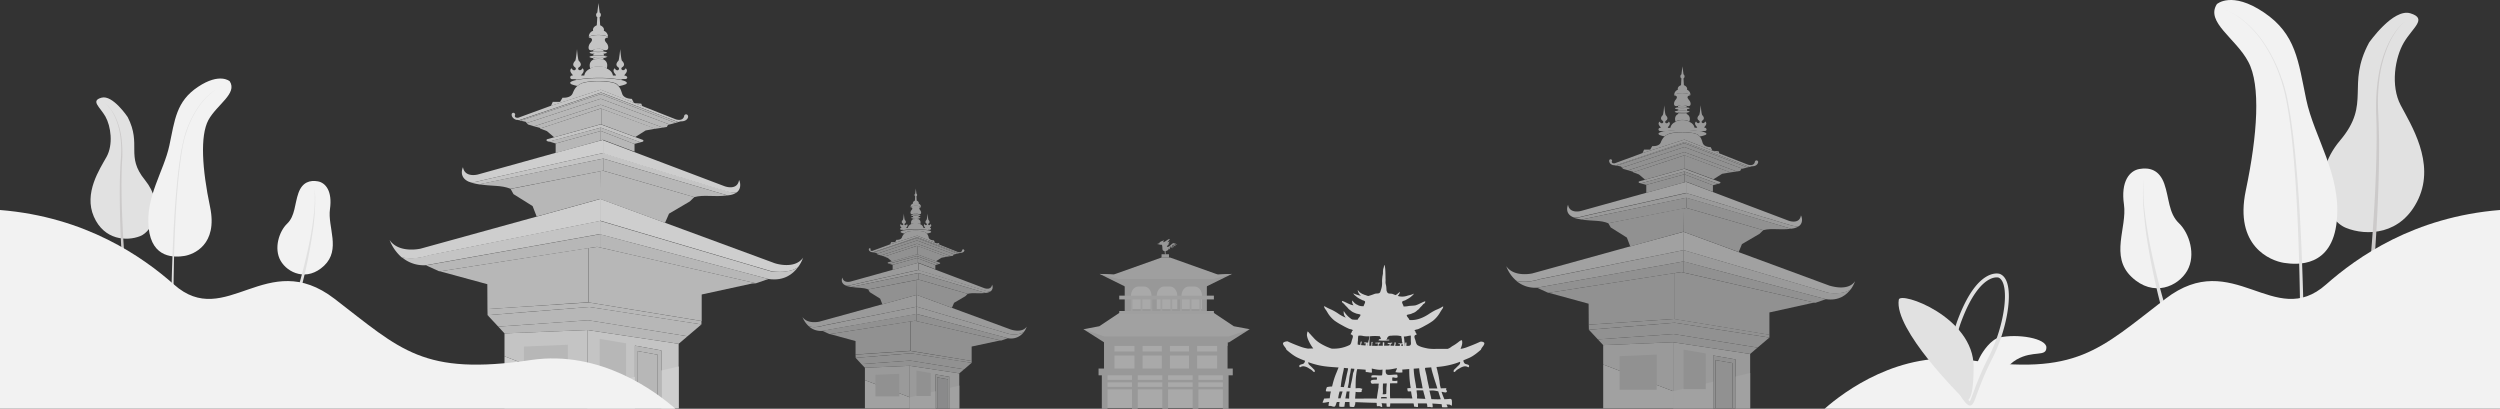 <svg xmlns="http://www.w3.org/2000/svg" viewBox="0 0 1920.699 314.043">
  <rect x="0" y="0" width="1920.699" height="314.043" fill="#333333" stroke="none"/>
  <defs>
    <style>
      .cls-1 {
        opacity: 0.76;
      }

      .cls-12, .cls-2 {
        fill: #f2f2f2;
      }

      .cls-3 {
        fill: #fff;
      }

      .cls-4 {
        fill: #e1e1e1;
      }

      .cls-13, .cls-5 {
        fill: none;
      }

      .cls-6 {
        opacity: 0.54;
      }

      .cls-7 {
        fill: #ddd;
      }

      .cls-8 {
        fill: #d4d5d6;
      }

      .cls-9 {
        opacity: 0.58;
      }

      .cls-10 {
        fill: #eee;
      }

      .cls-11 {
        fill: #cccaca;
      }

      .cls-12 {
        opacity: 0.83;
      }

      .cls-13 {
        stroke: #e1e1e1;
        stroke-miterlimit: 10;
        stroke-width: 3px;
      }
    </style>
  </defs>
  <g id="Divider_illustration_on_colored_background" data-name="Divider illustration on colored background" transform="translate(-86.9 -2138.758)">
    <g id="Group_93" data-name="Group 93" class="cls-1">
      <path id="Path_506" data-name="Path 506" class="cls-2" d="M608.3,2402.9v49.6H595V2408l-20.3-3.7v48.2H538.1v-60.2Z"/>
      <path id="Path_507" data-name="Path 507" class="cls-3" d="M538.1,2436.9v15.6H474.5v-40Z"/>
      <path id="Path_508" data-name="Path 508" class="cls-3" d="M574.7,2428.2v24.3H538.1v-15.6l9.5-2.3,20.3-4.8Z"/>
      <path id="Path_509" data-name="Path 509" class="cls-3" d="M608.3,2420.3v32.2H595v-29.1Z"/>
      <path id="Path_510" data-name="Path 510" class="cls-2" d="M554,2167.2c-.6-.9-3.7-1.6-7.3-1.6-3.7,0-6.7.7-7.4,1.6a4.791,4.791,0,0,1,3.3-4.8c-.8-2.9,2.8-4.2,2.8-4.2l.4-6.3s-.8-.1-.9-1.5a2.154,2.154,0,0,1,.9-2l.9-7.3.9,7.3a1.959,1.959,0,0,1,.9,2c-.1,1.4-.9,1.5-.9,1.5l.4,6.3s3.6,1.3,2.8,4.2A4.883,4.883,0,0,1,554,2167.2Z"/>
      <path id="Path_511" data-name="Path 511" class="cls-2" d="M550.5,2177.1h0a7.249,7.249,0,0,0-3.9-.8c-2,0-3.6.4-3.9.9v0c-4.9,1.4-3.9-3.5-2.3-5.4,1.1-1.2,1.4-2.1,1.3-2.7-.2-1.4-2.4-1.5-2.4-1.5v-.3c.6-.9,3.7-1.6,7.4-1.6s6.7.7,7.3,1.6v.3s-2.3.1-2.4,1.5c-.1.6.2,1.5,1.3,2.7C554.5,2173.5,555.5,2178.5,550.5,2177.1Z"/>
      <path id="Path_512" data-name="Path 512" class="cls-2" d="M567.1,2196.9h-.5a6.884,6.884,0,0,1,.4-1s3-2.8.6-4.7c-1.7,3.2-4.8.5-2.5-.9,2.6-1.7.4-4.2-.3-4.8s-1.4-9-1.4-9-.2,2.1-.5,4.3-.6,4.4-.9,4.7c-.7.6-2.8,3.1-.3,4.8,2.2,1.5-.8,4.2-2.5.9-2.4,1.9.6,4.7.6,4.7.2.4.3.7.4.9h-2.4c-.6-3.6-3.9-5-4.6-5.3a.1.1,0,0,1-.1-.1v-.1c-.7-1-3.3-1.6-6.3-1.6s-5.6.7-6.3,1.7v.1h-.1c-.7.3-4,1.7-4.6,5.3h-2.4a3.547,3.547,0,0,1,.4-.9s3-2.8.6-4.7c-1.7,3.2-4.8.5-2.5-.9,2.6-1.7.4-4.2-.3-4.8s-1.4-9-1.4-9-.8,8.4-1.4,9c-.7.6-2.8,3.1-.3,4.8,2.3,1.5-.8,4.2-2.5.9-2.4,1.9.6,4.7.6,4.7.2.4.3.7.4.9h-.6a1.4,1.4,0,1,0,0,2.8h2.4l1.1.4a92.43,92.43,0,0,1,17-1.4,85.072,85.072,0,0,1,17,1.4l1.3-.5h2.2a1.367,1.367,0,0,0,1.4-1.4A2,2,0,0,0,567.1,2196.9Z"/>
      <path id="Path_513" data-name="Path 513" class="cls-2" d="M550.5,2177.1v1.2c-1.1-.1-2.4-.2-3.9-.2s-2.8.1-3.9.2v-1.2c.3-.5,2-.9,3.9-.9C548.6,2176.3,550.1,2176.6,550.5,2177.1Z"/>
      <path id="Path_514" data-name="Path 514" class="cls-2" d="M553.2,2179.2c0,.1,0,.2-.1.2a.349.349,0,0,1-.2.1,1.444,1.444,0,0,1-.7.2c-.1,0-.2,0-.2.1a5.9,5.9,0,0,1-1.4.2.1.1,0,0,0-.1-.1.1.1,0,0,1-.1-.1c-.1,0-.2-.1-.3-.1H550a.367.367,0,0,1-.3-.1h-.1a.367.367,0,0,1-.3-.1h-.4a16.207,16.207,0,0,0-2.3-.1,15.5,15.5,0,0,0-2.3.1h-.4a.367.367,0,0,0-.3.1.367.367,0,0,0-.3.1c-.1,0-.2,0-.2.1-.1,0-.2.1-.3.1a.1.1,0,0,0-.1.1l-.1.1c-.3,0-.5-.1-.8-.1-.2,0-.3,0-.4-.1a2.354,2.354,0,0,1-1.2-.4c-.1,0-.1-.1-.2-.1-.1-.1-.1-.1-.1-.2s0-.2.1-.2a.349.349,0,0,1,.2-.1c.1-.1.3-.1.4-.2.1,0,.2-.1.4-.1a4.326,4.326,0,0,1,.5-.1c.2,0,.3-.1.5-.1s.4-.1.6-.1h0c1.1-.1,2.4-.2,3.9-.2s2.8.1,3.9.2h0a1.267,1.267,0,0,1,.6.1,4.326,4.326,0,0,1,.5.1h.2c.2,0,.3.1.4.1s.1,0,.2.1a.52.52,0,0,1,.4.2c.1,0,.1.1.2.1C553.2,2179,553.2,2179.1,553.2,2179.2Z"/>
      <path id="Path_515" data-name="Path 515" class="cls-2" d="M553.2,2182.5h0c0-.2,0-.2-.1-.3a.349.349,0,0,0-.2-.1c-.1-.1-.3-.1-.4-.2-.1,0-.1,0-.2-.1-.1,0-.3-.1-.4-.1h-.2c-.2,0-.3-.1-.5-.1s-.4-.1-.6-.1c-1.1-.1-2.4-.2-3.9-.2s-2.8.1-3.9.2c-.2,0-.4.1-.6.1a4.326,4.326,0,0,0-.5.1c-.2,0-.3.1-.5.1-.1,0-.3.1-.4.1-.2.1-.3.1-.4.2-.1,0-.1.1-.2.1-.1.1-.1.1-.1.2v0c0-.4,1.1-.7,2.7-.9V2180h0a.1.1,0,0,1,.1-.1.1.1,0,0,0,.1-.1c.1,0,.2-.1.3-.1s.1,0,.2-.1a.367.367,0,0,0,.3-.1.367.367,0,0,0,.3-.1h.4a16.207,16.207,0,0,1,2.3-.1,15.5,15.5,0,0,1,2.3.1h.4a.367.367,0,0,1,.3.1h.1a.367.367,0,0,1,.3.1h.1c.1,0,.2.1.3.1a.1.1,0,0,1,.1.1l.1.1h0v1.5c1.6.2,2.7.5,2.7.9C553.2,2182.4,553.2,2182.5,553.2,2182.5Z"/>
      <path id="Path_516" data-name="Path 516" class="cls-2" d="M553.2,2182.4h0c0,.1-.1.1-.1.2a6.389,6.389,0,0,1-2.6.7h0a.1.1,0,0,0-.1-.1.1.1,0,0,1-.1-.1c-.1,0-.2-.1-.3-.1h-.1a.367.367,0,0,1-.3-.1h-.1a.367.367,0,0,1-.3-.1h-.4a16.207,16.207,0,0,0-2.3-.1,15.5,15.5,0,0,0-2.3.1h-.4a.367.367,0,0,0-.3.1.367.367,0,0,0-.3.1c-.1,0-.2,0-.2.1-.1,0-.2.1-.3.1a.1.1,0,0,0-.1.1l-.1.1h0a6.389,6.389,0,0,1-2.6-.7l-.1-.1v-.1c0-.1,0-.1.1-.2a.349.349,0,0,1,.2-.1c.1-.1.3-.1.4-.2.1,0,.2-.1.4-.1a4.326,4.326,0,0,1,.5-.1c.2,0,.3-.1.5-.1s.4-.1.6-.1c1.1-.1,2.4-.2,3.9-.2s2.8.1,3.9.2a1.267,1.267,0,0,1,.6.1,4.326,4.326,0,0,1,.5.1h.2c.2,0,.3.1.4.1s.1,0,.2.1a.52.52,0,0,1,.4.2c.1,0,.1.1.2.1C553.2,2182.3,553.2,2182.4,553.2,2182.4Z"/>
      <path id="Path_517" data-name="Path 517" class="cls-2" d="M550.5,2183.2h0v1.2h0c-.1,0-.2-.1-.3-.1h-.1a.367.367,0,0,1-.3-.1h-.1a.367.367,0,0,1-.3-.1H549a28.823,28.823,0,0,0-4.8,0h-.4a.367.367,0,0,0-.3.1.367.367,0,0,0-.3.1c-.1,0-.2,0-.2.1-.1,0-.2.1-.3.1h0v-1.2h0a.1.1,0,0,1,.1-.1.1.1,0,0,0,.1-.1c.1,0,.2-.1.3-.1s.1,0,.2-.1a.367.367,0,0,0,.3-.1.367.367,0,0,0,.3-.1h.4a16.207,16.207,0,0,1,2.3-.1,15.5,15.5,0,0,1,2.3.1h.4a.367.367,0,0,1,.3.1h.1a.367.367,0,0,1,.3.1h.1c.1,0,.2.1.3.1a.1.1,0,0,1,.1.1Z"/>
      <path id="Path_518" data-name="Path 518" class="cls-2" d="M553,2191.5c-.7-1-3.3-1.6-6.3-1.6s-5.6.7-6.3,1.7c-1.7-5.2,1.9-6.8,2.3-7h.1c.1,0,.2-.1.3-.1s.1,0,.2-.1a.367.367,0,0,0,.3-.1.367.367,0,0,0,.3-.1h.4a28.823,28.823,0,0,1,4.8,0h.4a.367.367,0,0,1,.3.1h.1a.367.367,0,0,1,.3.1h.1c.1,0,.2.1.3.1h.1C551.1,2184.7,554.6,2186.3,553,2191.5Z"/>
      <path id="Path_519" data-name="Path 519" class="cls-2" d="M615.6,2228.6h0s-.5,3.5-5.7,3.4l-2,.5-59.2-22.7-63.1,21.3-1.5-.3c-.2.1-.6.1-1.4-.3-3-1.5-2.7-3.8-2.7-3.8a1.324,1.324,0,0,1,1.3-1.3,1.381,1.381,0,0,1,1.3,1c.1.1.1.2.1.4-1.2,3,2.4,2.4,2.4,2.4l25.1-9.2h0l38.2-12.4,25.5,10.1.4.2,5.9,2.3,25.8,10.2s5.3,2,6.5-2.3a1.5,1.5,0,0,1,3,0A1.339,1.339,0,0,1,615.6,2228.6Z"/>
      <path id="Path_520" data-name="Path 520" class="cls-4" d="M607.9,2232.6l-2.1.6-57.4-22.1-61.5,20.4-1.3-.2,63.1-21.4Z"/>
      <path id="Path_521" data-name="Path 521" class="cls-4" d="M601.3,2234.4l-1.2.3-.9,1.6-3,.5-47.8-17.6-51.2,16.6-4.6-1.4-1-1.1,56.8-18.7Z"/>
      <path id="Path_522" data-name="Path 522" class="cls-2" d="M580.3,2220.3l-5.9-2.3,5.2.4Z"/>
      <path id="Path_523" data-name="Path 523" class="cls-2" d="M580.7,2247.6l-1.7.5-30.6-11.3-39.7,10.8-1.4-.4a.8.8,0,0,1,0-1.5l8-2.2,33.1-9.2,24.9,9.2,7.4,2.7A.729.729,0,0,1,580.7,2247.6Z"/>
      <path id="Path_524" data-name="Path 524" class="cls-4" d="M548.5,2239.4v7.2l-34.7,9.7V2249h0l34.6-9.6Z"/>
      <path id="Path_525" data-name="Path 525" class="cls-4" d="M574.4,2249.3v6h0l-2.1-.8-22.1-8.3v-.1l-1.7.5v-7.2l23.8,9.2Z"/>
      <path id="Path_526" data-name="Path 526" class="cls-5" d="M550.2,2246.2h0l-36.4,10.1h0Z"/>
      <path id="Path_527" data-name="Path 527" class="cls-4" d="M548.5,2236.8v2.6h-.1l-34.6,9.6-5.1-1.5,39.7-10.7Z"/>
      <path id="Path_528" data-name="Path 528" class="cls-4" d="M579,2248.1l-4.6,1.2h0l-2.1-.7-23.8-9.2v-2.6l23.8,8.8Z"/>
      <path id="Path_529" data-name="Path 529" class="cls-2" d="M653,2286.5a12.12,12.12,0,0,1-5.8,2.2c-.4.1-.9.1-1.3.2l-71.7-21.2-23.8-7.1h0L455,2280.4a43.11,43.11,0,0,1-4.4-.9,21.1,21.1,0,0,1-3-1,15.5,15.5,0,0,0,6.6-.4c7.3-1.9,96.2-21.8,96.2-21.8h0q.3.15,3,.9a6.891,6.891,0,0,0,.8.3c1.9.6,4.3,1.4,7.3,2.3.5.2,1,.3,1.5.5,3.3,1.1,7.2,2.3,11.3,3.5.4.1.8.3,1.3.4.4.1.9.3,1.3.4,2.2.7,4.4,1.4,6.7,2.1a10.941,10.941,0,0,0,1.7.5c2.4.8,4.9,1.6,7.5,2.3a17.212,17.212,0,0,1,2.1.7h0l2.2.7c.4.1.7.2,1.1.3.8.3,1.7.5,2.5.8.7.2,1.3.4,2,.6l2.1.6c.1,0,.2.1.3.1a7.359,7.359,0,0,0,1.4.4c.1,0,.3.1.4.1a17.212,17.212,0,0,1,2.1.7,10.941,10.941,0,0,0,1.7.5c.5.1.9.3,1.4.4,1.1.3,2.1.7,3.2,1,1.2.4,2.4.7,3.6,1.1.9.3,1.7.5,2.6.8a15.457,15.457,0,0,0,1.7.5c.6.2,1.3.4,1.9.6l.9.3c5,1.5,9.4,2.9,12.7,3.9a2.351,2.351,0,0,0,.8.2c3.4,1,5.7,1.7,6.5,1.9C648.9,2286.6,651.2,2287,653,2286.5Z"/>
      <path id="Path_530" data-name="Path 530" class="cls-4" d="M550.2,2260.6v9.3h0l-71,13.9c-7.5-3-14.4-1.8-24.4-3.5l95.4-19.7Z"/>
      <path id="Path_531" data-name="Path 531" class="cls-4" d="M645.8,2288.9c-10.8,1.4-17.9-.8-25.5,1.3l-46.2-13.4-23.8-6.9v-9.3l23.8,7.1Z"/>
      <path id="Path_532" data-name="Path 532" class="cls-3" d="M550.2,2246.2v10.1h0s-88.9,20-96.2,21.8a15.5,15.5,0,0,1-6.6.4c-8.7-3.6-4.8-11.3-4.8-11.3,1.4,8.4,11.5,5.6,11.5,5.6l59.6-16.6h0l36.5-10Z"/>
      <path id="Path_533" data-name="Path 533" class="cls-3" d="M653,2286.5c-1.8.6-4.1.2-7.2-.5-.8-.2-3.1-.9-6.5-1.9a2.351,2.351,0,0,0-.8-.2c-3.4-1-7.8-2.4-12.7-3.9l-.9-.3c-.6-.2-1.2-.4-1.9-.6a10.941,10.941,0,0,0-1.7-.5c-.9-.3-1.7-.5-2.6-.8-1.2-.4-2.4-.7-3.6-1.1-1.1-.3-2.1-.7-3.2-1a7.359,7.359,0,0,0-1.4-.4c-.6-.2-1.1-.3-1.7-.5a17.212,17.212,0,0,1-2.1-.7c-.2,0-.3-.1-.4-.1a7.359,7.359,0,0,0-1.4-.4c-.1,0-.2-.1-.3-.1l-2.1-.6c-.7-.2-1.3-.4-2-.6-.8-.3-1.7-.5-2.5-.8-.4-.1-.7-.2-1.1-.3-.7-.2-1.5-.5-2.2-.7h0c-.7-.2-1.4-.5-2.1-.7-2.5-.8-5-1.6-7.5-2.3a10.941,10.941,0,0,0-1.7-.5c-2.3-.7-4.5-1.4-6.7-2.1-.4-.1-.9-.3-1.3-.4s-.9-.3-1.3-.4c-4.2-1.3-8-2.5-11.3-3.5-.5-.2-1-.3-1.5-.5-3-.9-5.4-1.7-7.3-2.3-.3-.1-.5-.2-.8-.3-1.7-.5-2.7-.9-3-.9v-10.1l23.8,9,.3.1h0l69.2,26.2s9.8,3.8,11.2-4.7C654.8,2276.8,657.5,2282.9,653,2286.5Z"/>
      <path id="Path_534" data-name="Path 534" class="cls-4" d="M625.8,2385.4v2.6l-23.4-3.6-62.8-9.8-45.2,3.6-32.9,2.7-.1-4.5v-.2l77.7-5.1Z"/>
      <path id="Path_535" data-name="Path 535" class="cls-4" d="M547.9,2318.7v10.2l-2.3-.5-120.7,18.8h0l-.8-.1-9.9-4.5,133.5-23.9Z"/>
      <path id="Path_536" data-name="Path 536" class="cls-4" d="M677.3,2353.1l-9.6,3.3-96-22-23.8-5.5v-10.2l23.8,6.4Z"/>
      <path id="Path_537" data-name="Path 537" class="cls-2" d="M547.9,2308.4v10.3l-.2-.1-133.5,23.9a26,26,0,0,1-18.8-6.3c5.1,1.4,12.2,1.4,21.8-1.6Z"/>
      <path id="Path_538" data-name="Path 538" class="cls-2" d="M700,2344c-3.8,5.2-10.8,10.9-22.7,9.1l-105.6-28-23.8-6.3v-10.3h.2l23.6,7,107.7,31.8C679.4,2347.1,692.5,2349.5,700,2344Z"/>
      <path id="Path_539" data-name="Path 539" class="cls-3" d="M547.9,2291.7v16.8l-130.7,26.3c-9.7,3-16.7,2.9-21.8,1.6a33.816,33.816,0,0,1-9.2-13.3c7.1,10.6,23.8,6.7,23.8,6.7l90.9-25.1,47-13Z"/>
      <path id="Path_540" data-name="Path 540" class="cls-3" d="M703.9,2336.7a26.768,26.768,0,0,1-3.9,7.3c-7.5,5.5-20.6,3.1-20.6,3.1l-107.7-31.8-23.6-7h-.2v-16.8l23.8,8.8,26.1,9.6,83.3,30.7C681.1,2340.8,697.2,2346.4,703.9,2336.7Z"/>
      <path id="Path_541" data-name="Path 541" class="cls-4" d="M605.8,2233.2l-4.5,1.2-52.9-19.8-56.8,18.7-.9-1-3.8-.8,61.5-20.4Z"/>
      <path id="Path_542" data-name="Path 542" class="cls-4" d="M596.2,2236.8l-5.9.9-41.9-15.6-46.5,15.4-.2-.5-4.5-1.2,51.2-16.6Z"/>
      <path id="Path_543" data-name="Path 543" class="cls-2" d="M573.9,2217.8l-25.5-10.1-38.2,12.4h0l1.4-3.1h5.6l1.9-3.2s6,.6,7.7-3.2c1-2.4,1.9-4.2,3.5-5.6.5-.4,1-.8,1.6-1.2a4.058,4.058,0,0,1,.9-.5h0c2-1.2,7.4-2.1,13.7-2.1,6.8,0,12.5,1,14.1,2.3h0l.3.3a15.8,15.8,0,0,1,1.3,1.3c1.4,1.6,1.8,3.1,2.7,5.7,1.3,4,7.4,3.9,7.4,3.9Z"/>
      <path id="Path_544" data-name="Path 544" class="cls-2" d="M568.5,2202.4v.2h0c-.1.4-.5.7-1.2,1a22.168,22.168,0,0,1-4.9,1.3,15.976,15.976,0,0,0-1.3-1.3l-.3-.3h0c-1.6-1.3-7.3-2.3-14.1-2.3-6.4,0-11.8.9-13.7,2.1h0c-.3.2-.6.3-.9.5a11.093,11.093,0,0,0-1.6,1.2,26.926,26.926,0,0,1-4.3-1.2,2.093,2.093,0,0,1-1.2-1h0v-.2h0c0-.5.6-.9,1.6-1.3a15.153,15.153,0,0,1,3.3-.9,92.43,92.43,0,0,1,17-1.4,85.072,85.072,0,0,1,17,1.4,17.076,17.076,0,0,1,2.9.8c.9.4,1.6.9,1.7,1.4Z"/>
      <path id="Path_545" data-name="Path 545" class="cls-4" d="M590.5,2237.6l-17.9-6.6-23.8-8.8v12.1L575,2244l7.9-5Z"/>
      <path id="Path_546" data-name="Path 546" class="cls-4" d="M548.5,2222.1l-46.7,15.4h0l5.3,2,5.5,4.7.8-.2h0l35-9.8.3.1v-12.1Z"/>
      <path id="Path_547" data-name="Path 547" class="cls-4" d="M600.9,2302.9l16-9.4s3.2-3.2,3.4-3.3l-70.1-20.3-2.2.4-.2,21.3,50,18.4Z"/>
      <path id="Path_548" data-name="Path 548" class="cls-4" d="M479.2,2283.9l2.2,4h0l14.7,9.2h0l3.1,8,48.7-13.5.2-21.3Z"/>
      <path id="Path_549" data-name="Path 549" class="cls-4" d="M664.6,2356.6l3.2-.2-122.1-28-6.5,1v41.7l86.8,14.3V2365Z"/>
      <path id="Path_550" data-name="Path 550" class="cls-4" d="M424.9,2347.2l36.4,9.9.1,19.1,77.7-5.2v-41.7Z"/>
      <path id="Path_551" data-name="Path 551" class="cls-4" d="M625.8,2388l-10.7,9.1-76.4-12.3-69,4.9-8.2-8.8,78.1-6.3Z"/>
      <path id="Path_552" data-name="Path 552" class="cls-4" d="M615.1,2397.1l-6.8,5.8-70.2-10.6-63.6,2.6-4.8-5.2,69-4.9Z"/>
      <path id="Path_553" data-name="Path 553" class="cls-2" d="M538.1,2392.3v44.6l-63.6-24.4v-17.6Z"/>
      <path id="Path_554" data-name="Path 554" class="cls-4" d="M523.2,2403.6v32H489.4V2405Z"/>
      <path id="Path_555" data-name="Path 555" class="cls-4" d="M595,2408v44.5h-2.8v-41.2l-15.3-2.8v44h-2.2v-48.2Z"/>
      <path id="Path_556" data-name="Path 556" class="cls-4" d="M592.2,2411.3v41.2H576.9v-44Z"/>
      <path id="Path_557" data-name="Path 557" class="cls-4" d="M567.9,2402.5V2435H547.6v-35.9Z"/>
    </g>
    <g id="Group_94" data-name="Group 94" class="cls-6">
      <path id="Path_558" data-name="Path 558" class="cls-2" d="M823.9,2425.6v26.9h-7.2v-24.1l-11-2v26.1H785.9v-32.7Z"/>
      <path id="Path_559" data-name="Path 559" class="cls-3" d="M785.9,2444v8.5H751.4v-21.7Z"/>
      <path id="Path_560" data-name="Path 560" class="cls-3" d="M805.7,2439.3v13.2H785.9V2444l5.1-1.2,11-2.6Z"/>
      <path id="Path_561" data-name="Path 561" class="cls-3" d="M823.9,2435v17.5h-7.2v-15.8Z"/>
      <path id="Path_562" data-name="Path 562" class="cls-2" d="M794.5,2297.8c-.3-.5-2-.9-4-.9s-3.7.4-4,.9a2.5,2.5,0,0,1,1.8-2.6c-.4-1.6,1.5-2.3,1.5-2.3l.2-3.4s-.4-.1-.5-.8a1.055,1.055,0,0,1,.5-1.1l.5-4,.5,4a1.055,1.055,0,0,1,.5,1.1c-.1.8-.5.8-.5.8l.2,3.4s2,.7,1.5,2.3A2.75,2.75,0,0,1,794.5,2297.8Z"/>
      <path id="Path_563" data-name="Path 563" class="cls-2" d="M792.6,2303.2h0a4.172,4.172,0,0,0-2.1-.4c-1.1,0-1.9.2-2.1.5h0v-.1c-2.7.7-2.1-1.9-1.3-2.9.6-.7.8-1.1.7-1.5-.1-.8-1.3-.8-1.3-.8v-.2c.3-.5,2-.9,4-.9s3.6.4,4,.9v.2s-1.2,0-1.3.8a2.33,2.33,0,0,0,.7,1.5C794.7,2301.3,795.3,2303.9,792.6,2303.2Z"/>
      <path id="Path_564" data-name="Path 564" class="cls-2" d="M801.6,2313.9h-.3c0-.2.1-.3.2-.5,0,0,1.7-1.5.3-2.5-.9,1.8-2.6.3-1.4-.5,1.4-.9.2-2.3-.1-2.6-.4-.3-.8-4.9-.8-4.9s-.1,1.1-.3,2.3a7.6,7.6,0,0,1-.5,2.6c-.4.3-1.5,1.7-.1,2.6,1.2.8-.5,2.3-1.4.5-1.3,1,.3,2.5.3,2.5a1.689,1.689,0,0,1,.2.5h-1.3a4.133,4.133,0,0,0-2.5-2.9h-.1v-.1c-.4-.5-1.8-.9-3.4-.9-1.7,0-3,.4-3.4.9v.1h-.1a3.726,3.726,0,0,0-2.5,2.9h-1.3c0-.2.1-.3.2-.5,0,0,1.7-1.5.3-2.5-.9,1.8-2.6.3-1.4-.5,1.4-.9.2-2.3-.1-2.6-.4-.3-.8-4.9-.8-4.9s-.4,4.6-.8,4.9-1.5,1.7-.1,2.6c1.2.8-.4,2.3-1.4.5-1.3,1,.3,2.5.3,2.5a1.689,1.689,0,0,1,.2.5h-.3a.7.7,0,1,0,0,1.4h1.3l.6.2a60.811,60.811,0,0,1,18.4,0l.7-.2h1.2a.684.684,0,0,0,.7-.7C802.3,2314.3,802,2313.9,801.6,2313.9Z"/>
      <path id="Path_565" data-name="Path 565" class="cls-2" d="M792.6,2303.2v.6a22.078,22.078,0,0,0-4.2,0v-.6h0a3.158,3.158,0,0,1,2.1-.5C791.5,2302.8,792.4,2302.9,792.6,2303.2Z"/>
      <path id="Path_566" data-name="Path 566" class="cls-2" d="M794.1,2304.3a.1.1,0,0,1-.1.1.1.1,0,0,0-.1.1c-.1,0-.2.1-.4.1h-.1c-.2,0-.5.1-.8.1v-.1h-.1a.1.1,0,0,1-.1-.1h-.7c-.3,0-.8-.1-1.3-.1a5.278,5.278,0,0,0-1.3.1h-.6c-.1,0-.1,0-.1.1h-.1v.1a.6.6,0,0,1-.4-.1h-.2a6.431,6.431,0,0,1-.7-.2.1.1,0,0,1-.1-.1.1.1,0,0,1,0-.2.1.1,0,0,0,.1-.1c.1,0,.1-.1.2-.1s.1,0,.2-.1a.367.367,0,0,0,.3-.1h.6a22.078,22.078,0,0,1,4.2,0h.7c.1,0,.2,0,.2.1h.1a.349.349,0,0,1,.2.1.1.1,0,0,1,.1.1Z"/>
      <path id="Path_567" data-name="Path 567" class="cls-2" d="M794,2306.1h0c0-.1,0-.1-.1-.2a.1.1,0,0,1-.1-.1c-.1,0-.1-.1-.2-.1h-.1c-.1,0-.1,0-.2-.1h-.7a22.078,22.078,0,0,0-4.2,0h-.6a.367.367,0,0,0-.3.1c-.1,0-.1,0-.2.1a.349.349,0,0,0-.2.1.1.1,0,0,0-.1.1l-.1.1v0c0-.2.6-.4,1.5-.5v-.8h0v-.1h.1a.1.1,0,0,0,.1-.1h.6c.3,0,.8-.1,1.3-.1a5.278,5.278,0,0,1,1.3.1h.7c.1,0,.1,0,.1.1h.1v.1h0v.8c.8.1,1.4.3,1.3.5Z"/>
      <path id="Path_568" data-name="Path 568" class="cls-2" d="M794.1,2306.1h0c-.1,0-.1.1,0,0a2.8,2.8,0,0,1-1.5.5h0v-.1h-.1a.1.1,0,0,1-.1-.1h-.7c-.3,0-.8-.1-1.3-.1a5.278,5.278,0,0,0-1.3.1h-.6c-.1,0-.1,0-.1.1h-.1v.1h0a2.912,2.912,0,0,1-1.4-.4h0v-.1a.1.1,0,0,1,.1-.1.1.1,0,0,0,.1-.1c.1,0,.1-.1.2-.1s.1,0,.2-.1a.367.367,0,0,0,.3-.1h.6a22.078,22.078,0,0,1,4.2,0h.7c.1,0,.2,0,.2.1h.1a.349.349,0,0,1,.2.1.1.1,0,0,1,.1.1C794,2306,794.1,2306,794.1,2306.1Z"/>
      <path id="Path_569" data-name="Path 569" class="cls-2" d="M792.6,2306.5h0v.7h0a.1.1,0,0,1-.1-.1h-.7c-.4,0-.8-.1-1.3-.1a5.278,5.278,0,0,0-1.3.1h-.7c-.1,0-.1,0-.1.1h0v-.6h0v-.1h.1a.1.1,0,0,0,.1-.1h.6c.3,0,.8-.1,1.3-.1a5.278,5.278,0,0,1,1.3.1h.7c-.1,0,0,0,.1.1-.1-.1-.1,0,0,0Z"/>
      <path id="Path_570" data-name="Path 570" class="cls-2" d="M793.9,2311c-.4-.5-1.8-.9-3.4-.9-1.7,0-3,.4-3.4.9-.9-2.8,1-3.7,1.3-3.8h0a.1.1,0,0,0,.1-.1h.7c.4,0,.8-.1,1.3-.1a5.278,5.278,0,0,1,1.3.1h.7c.1,0,.1,0,.1.1h0C792.9,2307.3,794.8,2308.2,793.9,2311Z"/>
      <path id="Path_571" data-name="Path 571" class="cls-2" d="M827.9,2331.1h0s-.3,1.9-3.1,1.9l-1.1.3L791.6,2321l-34.2,11.6-.8-.2c-.1.1-.3.1-.8-.2-1.6-.8-1.4-2-1.4-2a.684.684,0,0,1,.7-.7.752.752,0,0,1,.7.5.139.139,0,0,1,0,.2c-.7,1.6,1.3,1.3,1.3,1.3l13.6-5h0l20.7-6.7,13.8,5.5.2.1,3.2,1.3,14,5.6s2.9,1.1,3.5-1.2a.789.789,0,0,1,.8-.8.86.86,0,0,1,.8.8C827.9,2331,827.9,2331.1,827.9,2331.1Z"/>
      <path id="Path_572" data-name="Path 572" class="cls-7" d="M823.7,2333.3l-1.2.3-31.1-12-33.3,11.1-.7-.1,34.2-11.6Z"/>
      <path id="Path_573" data-name="Path 573" class="cls-7" d="M820.1,2334.2l-.6.2-.5.9-1.6.2-26-9.5-27.7,9-2.5-.7-.5-.6,30.7-10.2Z"/>
      <path id="Path_574" data-name="Path 574" class="cls-2" d="M808.7,2326.6l-3.2-1.2,2.8.2Z"/>
      <path id="Path_575" data-name="Path 575" class="cls-7" d="M808.9,2341.4l-.9.2-16.6-6.1-21.5,5.8-.7-.2a.417.417,0,0,1,0-.8l4.3-1.2,18-5,13.5,5,4,1.5A.439.439,0,0,1,808.9,2341.4Z"/>
      <path id="Path_576" data-name="Path 576" class="cls-4" d="M791.5,2337v3.9l-18.8,5.2v-3.9h0l18.7-5.2Z"/>
      <path id="Path_577" data-name="Path 577" class="cls-4" d="M805.5,2342.4v3.2h0l-1.1-.4-12-4.6h0l-.9.3V2337l12.9,4.9Z"/>
      <path id="Path_578" data-name="Path 578" class="cls-5" d="M792.4,2340.6h0l-19.7,5.5h0Z"/>
      <path id="Path_579" data-name="Path 579" class="cls-4" d="M791.5,2335.6v1.4h-.1l-18.7,5.2-2.8-.8,21.5-5.9Z"/>
      <path id="Path_580" data-name="Path 580" class="cls-4" d="M808,2341.7l-2.5.7h0l-1.1-.5-12.9-4.9v-1.4l12.9,4.7Z"/>
      <path id="Path_581" data-name="Path 581" class="cls-2" d="M848.1,2362.5a6.9,6.9,0,0,1-3.2,1.2c-.2,0-.5.1-.7.1l-38.9-11.5-12.9-3.8h0l-51.7,10.7c-.8-.1-1.5-.3-2.4-.5a7.5,7.5,0,0,1-1.6-.5,7.638,7.638,0,0,0,3.6-.2c3.9-1,52.1-11.8,52.1-11.8h0a16.763,16.763,0,0,1,1.6.5c.1,0,.3.1.4.1,1,.3,2.4.7,4,1.2a2.351,2.351,0,0,0,.8.2c1.8.6,3.9,1.2,6.1,1.9.2.1.5.1.7.2s.5.1.7.2c1.2.4,2.4.8,3.6,1.1l.9.3c1.3.4,2.7.8,4.1,1.3a5.646,5.646,0,0,1,1.2.4h0l1.2.4c.2.1.4.1.6.2.4.1.9.3,1.3.4s.7.2,1.1.3.7.2,1.1.3c.1,0,.1,0,.2.1a2.351,2.351,0,0,0,.8.2c.1,0,.2,0,.2.1a5.646,5.646,0,0,1,1.2.4l.9.3a2.351,2.351,0,0,0,.8.2,15.457,15.457,0,0,0,1.7.5c.7.2,1.3.4,1.9.6.5.1.9.3,1.4.4l.9.3c.3.1.7.2,1,.3.2.1.3.1.5.2,2.7.8,5.1,1.6,6.9,2.1.1,0,.3.1.4.1,1.8.6,3.1.9,3.5,1C845.9,2362.6,847.2,2362.8,848.1,2362.5Z"/>
      <path id="Path_582" data-name="Path 582" class="cls-4" d="M792.4,2348.5v5h0l-38.5,7.6c-4.1-1.6-7.8-1-13.2-1.9l51.7-10.7Z"/>
      <path id="Path_583" data-name="Path 583" class="cls-4" d="M844.2,2363.8c-5.8.8-9.7-.4-13.8.7l-25.1-7.3-12.9-3.7v-5l12.9,3.8Z"/>
      <path id="Path_584" data-name="Path 584" class="cls-2" d="M792.4,2340.6v5.5h0s-48.2,10.8-52.1,11.8a7.6,7.6,0,0,1-3.6.2c-4.7-2-2.6-6.1-2.6-6.1.8,4.6,6.2,3.1,6.2,3.1l32.3-9h0l19.8-5.5Z"/>
      <path id="Path_585" data-name="Path 585" class="cls-2" d="M848.1,2362.5a7.876,7.876,0,0,1-3.9-.3c-.4-.1-1.7-.5-3.5-1-.1,0-.3-.1-.4-.1-1.8-.6-4.2-1.3-6.9-2.1-.2-.1-.3-.1-.5-.2-.3-.1-.7-.2-1-.3l-.9-.3c-.5-.1-.9-.3-1.4-.4-.6-.2-1.3-.4-1.9-.6a15.457,15.457,0,0,0-1.7-.5,2.351,2.351,0,0,0-.8-.2l-.9-.3a5.646,5.646,0,0,1-1.2-.4.349.349,0,0,1-.2-.1,2.351,2.351,0,0,0-.8-.2c-.1,0-.1,0-.2-.1-.4-.1-.7-.2-1.1-.3s-.7-.2-1.1-.3-.9-.3-1.3-.4c-.2-.1-.4-.1-.6-.2a5.646,5.646,0,0,1-1.2-.4h0a5.646,5.646,0,0,1-1.2-.4c-1.4-.4-2.7-.9-4.1-1.3l-.9-.3c-1.2-.4-2.5-.8-3.6-1.1-.2-.1-.5-.1-.7-.2s-.5-.1-.7-.2c-2.3-.7-4.3-1.4-6.1-1.9a2.351,2.351,0,0,0-.8-.2c-1.6-.5-2.9-.9-4-1.2a.6.6,0,0,0-.4-.1c-.9-.3-1.5-.5-1.6-.5v-5.5l12.9,4.9.1.1h0l37.5,14.2s5.3,2.1,6.1-2.6A4.131,4.131,0,0,1,848.1,2362.5Z"/>
      <path id="Path_586" data-name="Path 586" class="cls-4" d="M833.4,2416.1v1.4l-12.7-1.9-34.1-5.4-24.4,2-17.9,1.5-.1-2.5h0l42.2-2.8Z"/>
      <path id="Path_587" data-name="Path 587" class="cls-4" d="M791.1,2380v5.5l-1.2-.3-65.4,10.2h-.4l-5.4-2.5,72.3-13Z"/>
      <path id="Path_588" data-name="Path 588" class="cls-4" d="M861.3,2398.6l-5.2,1.8-52-11.9-13-3V2380l13,3.4Z"/>
      <path id="Path_589" data-name="Path 589" class="cls-2" d="M791.1,2374.4v5.6H791l-72.4,13a14.248,14.248,0,0,1-10.2-3.4c2.8.7,6.6.8,11.8-.8Z"/>
      <path id="Path_590" data-name="Path 590" class="cls-2" d="M873.6,2393.7a12.163,12.163,0,0,1-12.3,4.9l-57.2-15.2-12.9-3.4v-5.6h.1l12.8,3.8,58.4,17.2S869.6,2396.7,873.6,2393.7Z"/>
      <path id="Path_591" data-name="Path 591" class="cls-2" d="M791.1,2365.3v9.1l-70.9,14.3c-5.2,1.6-9.1,1.6-11.8.8a18.9,18.9,0,0,1-5-7.2c3.9,5.7,12.9,3.6,12.9,3.6l49.3-13.6,25.5-7Z"/>
      <path id="Path_592" data-name="Path 592" class="cls-2" d="M875.7,2389.7a11.965,11.965,0,0,1-2.1,4c-4,3-11.1,1.7-11.1,1.7l-58.4-17.2-12.8-3.8h-.1v-9.1l12.9,4.8,14.2,5.2,45.1,16.6S872.1,2395,875.7,2389.7Z"/>
      <path id="Path_593" data-name="Path 593" class="cls-7" d="M822.5,2333.6l-2.4.6-28.7-10.7-30.7,10.2-.5-.6-2.1-.4,33.3-11.1Z"/>
      <path id="Path_594" data-name="Path 594" class="cls-4" d="M817.4,2335.5l-3.2.5-22.8-8.4-25.2,8.3-.1-.2-2.4-.7,27.7-9Z"/>
      <path id="Path_595" data-name="Path 595" class="cls-2" d="M805.3,2325.3l-13.8-5.5-20.7,6.7h0l.8-1.7h3l1-1.8s3.3.3,4.2-1.8a7.385,7.385,0,0,1,1.9-3c.3-.2.6-.5.9-.7.2-.1.3-.2.5-.3h0c1.1-.7,4-1.1,7.4-1.1,3.7,0,6.8.5,7.6,1.3h0c.1,0,.1.1.2.1l.7.7a6.842,6.842,0,0,1,1.4,3.1c.7,2.2,4,2.1,4,2.1Z"/>
      <path id="Path_596" data-name="Path 596" class="cls-2" d="M802.3,2316.9h0v.1a.99.99,0,0,1-.7.5,10.534,10.534,0,0,1-2.6.7,4.621,4.621,0,0,0-.7-.7c-.1-.1-.1-.1-.2-.1h0c-.9-.7-4-1.3-7.6-1.3-3.4,0-6.4.5-7.4,1.1h0c-.2.1-.3.2-.5.3a5.493,5.493,0,0,0-.9.7,7.874,7.874,0,0,1-2.3-.7c-.4-.2-.6-.4-.6-.5h0v-.1h0c0-.3.3-.5.9-.7a5.644,5.644,0,0,1,1.8-.5,60.811,60.811,0,0,1,18.4,0c.6.1,1.2.3,1.6.4.4.3.8.5.8.8Z"/>
      <path id="Path_597" data-name="Path 597" class="cls-4" d="M814.3,2336l-9.7-3.6-12.9-4.8v6.6l14.2,5.3,4.3-2.7Z"/>
      <path id="Path_598" data-name="Path 598" class="cls-4" d="M791.5,2327.6l-25.3,8.3h0l2.9,1.1,3,2.6.4-.1h0l19-5.3.2.1v-6.6Z"/>
      <path id="Path_599" data-name="Path 599" class="cls-4" d="M819.9,2371.4l8.7-5.1s1.7-1.8,1.8-1.8l-38-11-1.2.2-.1,11.6,27.1,10Z"/>
      <path id="Path_600" data-name="Path 600" class="cls-4" d="M753.9,2361.1l1.2,2.1h0l8,5h0l1.7,4.4,26.4-7.3.1-11.5Z"/>
      <path id="Path_601" data-name="Path 601" class="cls-4" d="M854.4,2400.5l1.7-.1-66.2-15.2-3.5.5v22.6l47,7.8V2405Z"/>
      <path id="Path_602" data-name="Path 602" class="cls-4" d="M724.5,2395.4l19.7,5.4v10.3l42.1-2.8v-22.6Z"/>
      <path id="Path_603" data-name="Path 603" class="cls-4" d="M833.4,2417.5l-5.8,5-41.4-6.7-37.5,2.7-4.4-4.8,42.3-3.5Z"/>
      <path id="Path_604" data-name="Path 604" class="cls-4" d="M827.6,2422.5l-3.7,3.1-38-5.8-34.5,1.5-2.7-2.8,37.5-2.7Z"/>
      <path id="Path_605" data-name="Path 605" class="cls-2" d="M785.9,2419.8V2444l-34.5-13.2v-9.5Z"/>
      <path id="Path_606" data-name="Path 606" class="cls-4" d="M777.8,2426v17.3H759.5v-16.6Z"/>
      <path id="Path_607" data-name="Path 607" class="cls-4" d="M816.7,2428.4v24.1h-1.5v-22.3l-8.3-1.5v23.8h-1.2v-26.1Z"/>
      <path id="Path_608" data-name="Path 608" class="cls-8" d="M815.2,2430.2v22.3h-8.3v-23.8Z"/>
      <path id="Path_609" data-name="Path 609" class="cls-4" d="M802,2425.4V2443H791v-19.5Z"/>
    </g>
    <g id="Group_95" data-name="Group 95" class="cls-6">
      <path id="Path_610" data-name="Path 610" class="cls-2" d="M1431.5,2410.7v41.8h-11.2v-37.6l-17.2-3v40.6h-30.8v-50.8Z"/>
      <path id="Path_611" data-name="Path 611" class="cls-3" d="M1372.3,2439.3v13.2h-53.7v-33.7Z"/>
      <path id="Path_612" data-name="Path 612" class="cls-3" d="M1403.1,2432v20.5h-30.8v-13.2l8-1.9,17.1-4Z"/>
      <path id="Path_613" data-name="Path 613" class="cls-3" d="M1431.5,2425.3v27.2h-11.2V2428Z"/>
      <path id="Path_614" data-name="Path 614" class="cls-2" d="M1385.6,2211.8c-.5-.8-3.1-1.4-6.2-1.4s-5.7.6-6.2,1.4a4.126,4.126,0,0,1,2.8-4.1c-.7-2.5,2.4-3.5,2.4-3.5l.3-5.3s-.7-.1-.8-1.3a1.774,1.774,0,0,1,.8-1.7l.8-6.2.8,6.2a1.774,1.774,0,0,1,.8,1.7c-.1,1.2-.8,1.3-.8,1.3l.3,5.3s3.1,1.1,2.4,3.5A4.077,4.077,0,0,1,1385.6,2211.8Z"/>
      <path id="Path_615" data-name="Path 615" class="cls-2" d="M1382.7,2220.1h0c-.3-.4-1.7-.7-3.3-.7-1.7,0-3,.3-3.3.7v0c-4.2,1.2-3.3-3-2-4.5.9-1,1.2-1.8,1.1-2.3-.1-1.2-2.1-1.3-2.1-1.3v-.3c.5-.8,3.1-1.4,6.2-1.4s5.7.6,6.2,1.4v.3s-1.9.1-2.1,1.3c-.1.5.2,1.2,1.1,2.3C1386.1,2217.1,1386.9,2221.3,1382.7,2220.1Z"/>
      <path id="Path_616" data-name="Path 616" class="cls-2" d="M1396.7,2236.9h-.5a6.906,6.906,0,0,0,.3-.8s2.6-2.4.5-4c-1.4,2.7-4,.5-2.1-.8,2.2-1.5.3-3.6-.2-4.1-.6-.5-1.2-7.6-1.2-7.6l-.4,3.6c-.2,1.8-.5,3.7-.8,4-.6.5-2.4,2.6-.2,4.1,1.9,1.3-.7,3.5-2.1.8-2.1,1.6.5,4,.5,4a1.6,1.6,0,0,1,.3.8h-2a5.975,5.975,0,0,0-3.9-4.4h-.1v-.1c-.6-.8-2.8-1.4-5.3-1.4-2.6,0-4.7.6-5.3,1.4v.1h-.1a5.98,5.98,0,0,0-3.9,4.5h-2a6.906,6.906,0,0,0,.3-.8s2.6-2.4.5-4c-1.4,2.7-4,.5-2.1-.8,2.2-1.5.3-3.6-.2-4.1-.6-.5-1.2-7.6-1.2-7.6s-.6,7.1-1.2,7.6-2.4,2.6-.2,4.1c1.9,1.3-.7,3.5-2.1.8-2.1,1.6.5,4,.5,4a1.6,1.6,0,0,1,.3.8h-.5a1.2,1.2,0,0,0,0,2.4h2l.9.4a93.492,93.492,0,0,1,28.6,0l1.1-.4h1.9a1.216,1.216,0,0,0,1.2-1.2A1.392,1.392,0,0,0,1396.7,2236.9Z"/>
      <path id="Path_617" data-name="Path 617" class="cls-2" d="M1382.7,2220.1v1a27.332,27.332,0,0,0-6.6,0v-1c.3-.4,1.7-.7,3.3-.7C1381.1,2219.5,1382.4,2219.7,1382.7,2220.1Z"/>
      <path id="Path_618" data-name="Path 618" class="cls-2" d="M1385,2221.9c0,.1,0,.1-.1.2a.1.1,0,0,0-.1.1c-.1.1-.4.1-.6.2-.1,0-.1,0-.2.1-.3.1-.7.1-1.2.2a.1.1,0,0,0-.1-.1h-.1c-.1,0-.1-.1-.2-.1h-1a11.507,11.507,0,0,0-2-.1,12.738,12.738,0,0,0-2,.1h-.8a.309.309,0,0,0-.2.1.349.349,0,0,0-.2.1h-.1l-.1.1c-.2,0-.4-.1-.6-.1a.756.756,0,0,1-.4-.1,4.052,4.052,0,0,1-1-.3l-.1-.1c-.1-.1-.1-.1-.1-.2s0-.1.1-.2a.1.1,0,0,0,.1-.1c.1,0,.2-.1.4-.1.1,0,.2-.1.3-.1s.2-.1.4-.1a.6.6,0,0,0,.4-.1.9.9,0,0,0,.5-.1h0a27.332,27.332,0,0,1,6.6,0h0a.9.9,0,0,1,.5.1c.2,0,.3,0,.4.1h.2c.1,0,.2.1.4.1h.2c.2,0,.3.1.4.1l.1.1C1385,2221.8,1385,2221.8,1385,2221.9Z"/>
      <path id="Path_619" data-name="Path 619" class="cls-2" d="M1385,2224.7h0a.368.368,0,0,0-.1-.3.1.1,0,0,1-.1-.1c-.1,0-.2-.1-.4-.1h-.2c-.1,0-.2-.1-.4-.1h-.2c-.1,0-.3-.1-.4-.1a.9.9,0,0,1-.5-.1,27.332,27.332,0,0,0-6.6,0,.9.9,0,0,0-.5.1c-.2,0-.3,0-.4.1-.1,0-.3.1-.4.1s-.2.1-.3.1-.3.1-.4.1l-.1.1c-.1.1-.1.1-.1.2v0c0-.3.9-.6,2.3-.7v-1.3h0a.1.1,0,0,1,.1-.1h.1c.1,0,.1-.1.2-.1s.1,0,.2-.1a.138.138,0,0,1,.2,0h.6a11.507,11.507,0,0,1,2-.1,12.738,12.738,0,0,1,2,.1h1a.349.349,0,0,1,.2.1h.1l.1.1h0v1.3c1.1.2,2,.4,2,.8Z"/>
      <path id="Path_620" data-name="Path 620" class="cls-2" d="M1385,2224.6h0c0,.1,0,.1-.1.1a7.757,7.757,0,0,1-2.2.6h0a.1.1,0,0,0-.1-.1h-.1c-.1,0-.1-.1-.2-.1h-1a11.507,11.507,0,0,0-2-.1,12.738,12.738,0,0,0-2,.1h-.8c-.1,0-.1,0-.2.1a.349.349,0,0,0-.2.1h-.1l-.1.1h0a4.14,4.14,0,0,1-2.2-.6l-.1-.1v-.1c0-.1,0-.1.1-.2a.1.1,0,0,0,.1-.1c.1,0,.2-.1.4-.1.1,0,.2-.1.3-.1s.2-.1.4-.1a.6.6,0,0,0,.4-.1.9.9,0,0,0,.5-.1,27.332,27.332,0,0,1,6.6,0,.9.9,0,0,1,.5.1c.2,0,.3,0,.4.1h.2c.1,0,.2.1.4.1h.2c.2,0,.3.1.4.1l.1.1C1385,2224.5,1385,2224.6,1385,2224.6Z"/>
      <path id="Path_621" data-name="Path 621" class="cls-2" d="M1382.7,2225.3h0v1h0c-.1,0-.1-.1-.2-.1h-.4a.367.367,0,0,1-.3-.1h-.3a12.738,12.738,0,0,0-2-.1,11.507,11.507,0,0,0-2,.1h-.3a.367.367,0,0,0-.3.1h-.2c-.1,0-.1,0-.2.1a.349.349,0,0,0-.2.1h0v-1h0a.1.1,0,0,1,.1-.1h.1c.1,0,.1-.1.2-.1s.1,0,.2-.1h.8a11.507,11.507,0,0,1,2-.1,12.738,12.738,0,0,1,2,.1h1a.349.349,0,0,1,.2.1c-.3,0-.2,0-.2.1Z"/>
      <path id="Path_622" data-name="Path 622" class="cls-2" d="M1384.8,2232.3c-.6-.8-2.8-1.4-5.3-1.4-2.6,0-4.7.6-5.3,1.4-1.4-4.4,1.6-5.8,2-5.9h0c.1,0,.1-.1.2-.1s.1,0,.2-.1h.2a.367.367,0,0,0,.3-.1h.3a12.738,12.738,0,0,1,2-.1,11.507,11.507,0,0,1,2,.1h.3a.367.367,0,0,1,.3.1h.4a.349.349,0,0,1,.2.1h0C1383.2,2226.5,1386.2,2227.9,1384.8,2232.3Z"/>
      <path id="Path_623" data-name="Path 623" class="cls-2" d="M1437.6,2263.6h0s-.5,3-4.8,2.9l-1.7.5-49.9-19.1-53.2,18-1.3-.3c-.2.1-.5.1-1.2-.2-2.6-1.2-2.3-3.2-2.3-3.2a1.11,1.11,0,0,1,1.1-1.1,1.206,1.206,0,0,1,1.1.8.188.188,0,0,1,0,.3c-1,2.5,2.1,2,2.1,2l21.2-7.8h0l32.2-10.4,21.5,8.5.4.1,5,2,21.8,8.6s4.5,1.7,5.5-1.9a1.3,1.3,0,0,1,2.6,0C1437.7,2263.4,1437.6,2263.5,1437.6,2263.6Z"/>
      <path id="Path_624" data-name="Path 624" class="cls-4" d="M1431.1,2267l-1.8.4-48.4-18.6L1329,2266l-1-.2,53.2-18Z"/>
      <path id="Path_625" data-name="Path 625" class="cls-4" d="M1425.6,2268.4l-1,.3-.8,1.4-2.5.4-40.4-14.9-43.1,14-3.9-1.1-.9-.9,47.9-15.9Z"/>
      <path id="Path_626" data-name="Path 626" class="cls-2" d="M1407.8,2256.6l-5-2,4.5.4Z"/>
      <path id="Path_627" data-name="Path 627" class="cls-2" d="M1408.2,2279.6l-1.4.4-25.8-9.5-33.5,9.1-1.2-.3c-.6-.2-.6-1.1,0-1.2l6.7-1.9,27.9-7.8,21,7.8,6.3,2.3A.561.561,0,0,1,1408.2,2279.6Z"/>
      <path id="Path_628" data-name="Path 628" class="cls-4" d="M1381,2272.7v6.1l-29.3,8.1v-6.1h0l29.2-8.1Z"/>
      <path id="Path_629" data-name="Path 629" class="cls-4" d="M1402.9,2281.1v5h-.1l-1.7-.6-18.6-7.1h-.1l-1.4.4v-6.1l20.1,7.7Z"/>
      <path id="Path_630" data-name="Path 630" class="cls-5" d="M1382.4,2278.4h.1l-30.8,8.5h0Z"/>
      <path id="Path_631" data-name="Path 631" class="cls-4" d="M1381,2270.5v2.2h-.1l-29.2,8.1-4.3-1.2,33.5-9.1Z"/>
      <path id="Path_632" data-name="Path 632" class="cls-4" d="M1406.8,2280l-3.9,1.1h0l-1.8-.7-20.1-7.7v-2.2l20.1,7.4Z"/>
      <path id="Path_633" data-name="Path 633" class="cls-2" d="M1469.1,2312.4a10.669,10.669,0,0,1-4.9,1.9c-.4.1-.7.1-1.1.2l-60.5-17.9-20.1-5.9h0l-80.5,16.7c-1.2-.2-2.4-.4-3.7-.7a14.691,14.691,0,0,1-2.5-.8,14.23,14.23,0,0,0,5.6-.4c6.1-1.6,81.2-18.4,81.2-18.4h0c.2.1,1,.3,2.5.8a6.321,6.321,0,0,0,.7.2c1.6.5,3.7,1.1,6.2,1.9.4.1.8.3,1.2.4q4.2,1.35,9.6,3c.4.1.7.2,1.1.3s.7.2,1.1.3q2.7.9,5.7,1.8a10.244,10.244,0,0,0,1.4.4c2.1.6,4.2,1.3,6.3,2l1.8.6h0l1.8.6.9.3a17.215,17.215,0,0,1,2.1.7c.6.2,1.1.3,1.7.5a15.456,15.456,0,0,0,1.7.5c.1,0,.2,0,.2.1a5.643,5.643,0,0,1,1.2.4c.1,0,.2.1.4.1l1.8.6a7.359,7.359,0,0,0,1.4.4,5.643,5.643,0,0,1,1.2.4,27.568,27.568,0,0,0,2.7.8l3,.9c.7.2,1.5.5,2.2.7a8.322,8.322,0,0,0,1.5.4c.5.2,1.1.3,1.6.5a2.351,2.351,0,0,0,.8.2c4.2,1.3,7.9,2.4,10.8,3.3.2.1.5.1.7.2,2.9.9,4.8,1.4,5.5,1.6C1465.7,2312.6,1467.7,2312.9,1469.1,2312.4Z"/>
      <path id="Path_634" data-name="Path 634" class="cls-4" d="M1382.5,2290.6v7.9h0l-59.9,11.8c-6.3-2.6-12.2-1.5-20.6-2.9l80.5-16.8Z"/>
      <path id="Path_635" data-name="Path 635" class="cls-4" d="M1463.1,2314.5c-9.1,1.2-15.1-.7-21.5,1.1l-39-11.3-20.1-5.8v-7.9l20.1,5.9Z"/>
      <path id="Path_636" data-name="Path 636" class="cls-3" d="M1382.5,2278.4v8.5h0s-75,16.8-81.2,18.4a14.131,14.131,0,0,1-5.6.4c-7.3-3-4.1-9.6-4.1-9.6,1.2,7.1,9.7,4.8,9.7,4.8l50.3-14h0l30.9-8.5Z"/>
      <path id="Path_637" data-name="Path 637" class="cls-3" d="M1469.1,2312.4c-1.5.5-3.4.2-6-.5-.7-.2-2.6-.7-5.5-1.6a6.321,6.321,0,0,0-.7-.2c-2.9-.9-6.6-2-10.8-3.3a2.351,2.351,0,0,0-.8-.2c-.5-.2-1-.3-1.6-.5-.5-.1-1-.3-1.5-.4a18.641,18.641,0,0,1-2.2-.7l-3-.9a27.568,27.568,0,0,0-2.7-.8,5.643,5.643,0,0,1-1.2-.4c-.5-.1-.9-.3-1.4-.4l-1.8-.6c-.1,0-.2-.1-.4-.1-.4-.1-.8-.3-1.2-.4a.349.349,0,0,1-.2-.1,15.456,15.456,0,0,0-1.7-.5c-.6-.2-1.1-.3-1.7-.5a17.215,17.215,0,0,1-2.1-.7l-.9-.3-1.8-.6h0l-1.8-.6c-2.1-.7-4.2-1.3-6.3-2a10.244,10.244,0,0,0-1.4-.4l-5.7-1.8c-.4-.1-.7-.2-1.1-.3s-.7-.2-1.1-.3c-3.5-1.1-6.8-2.1-9.6-3-.4-.1-.8-.3-1.2-.4-2.5-.8-4.6-1.4-6.2-1.9-.2-.1-.5-.1-.7-.2a25.084,25.084,0,0,1-2.5-.8v-8.5l20.1,7.6.2.1h0l58.4,22.1s8.3,3.2,9.5-4C1470.7,2304.2,1473,2309.4,1469.1,2312.4Z"/>
      <path id="Path_638" data-name="Path 638" class="cls-4" d="M1446.3,2395.9v2.2l-19.8-3.1-53-8.3-38.1,3.1-27.8,2.3-.1-3.8v-.1l65.6-4.4Z"/>
      <path id="Path_639" data-name="Path 639" class="cls-4" d="M1380.5,2339.6v8.6l-2-.4-101.8,15.9h0l-.6-.1-8.4-3.8,112.6-20.2Z"/>
      <path id="Path_640" data-name="Path 640" class="cls-4" d="M1489.7,2368.6l-8.1,2.8-81-18.6-20.1-4.6v-8.6l20.1,5.4Z"/>
      <path id="Path_641" data-name="Path 641" class="cls-2" d="M1380.5,2330.9v8.7h-.2l-112.6,20.2a22.391,22.391,0,0,1-15.9-5.3c4.3,1.1,10.3,1.2,18.4-1.3Z"/>
      <path id="Path_642" data-name="Path 642" class="cls-2" d="M1508.8,2360.9c-3.2,4.4-9.1,9.2-19.1,7.7l-89.1-23.6-20.1-5.3V2331h.2l20,5.9,90.9,26.8C1491.5,2363.6,1502.5,2365.6,1508.8,2360.9Z"/>
      <path id="Path_643" data-name="Path 643" class="cls-3" d="M1380.5,2316.8v14.1l-110.3,22.2c-8.1,2.5-14.1,2.5-18.4,1.3a27.01,27.01,0,0,1-7.7-11.2c6,8.9,20.1,5.6,20.1,5.6l76.7-21.2,39.6-10.8Z"/>
      <path id="Path_644" data-name="Path 644" class="cls-3" d="M1512.1,2354.8a24.34,24.34,0,0,1-3.3,6.2c-6.3,4.7-17.3,2.7-17.3,2.7l-90.9-26.8-20-5.9h-.2v-14.1l20.1,7.4,22,8.1,70.2,25.9C1492.9,2358.2,1506.5,2363,1512.1,2354.8Z"/>
      <path id="Path_645" data-name="Path 645" class="cls-4" d="M1429.3,2267.4l-3.7,1-44.7-16.7-47.9,15.9-.7-.9-3.3-.7,51.9-17.2Z"/>
      <path id="Path_646" data-name="Path 646" class="cls-4" d="M1421.3,2270.5l-5,.7-35.4-13.1-39.2,13-.2-.4-3.7-1.1,43.1-14Z"/>
      <path id="Path_647" data-name="Path 647" class="cls-2" d="M1402.5,2254.5,1381,2246l-32.2,10.4h0l1.2-2.7h4.7l1.6-2.7s5.1.5,6.5-2.7a13.456,13.456,0,0,1,2.9-4.7,7.105,7.105,0,0,1,1.4-1,2.008,2.008,0,0,1,.8-.4h0c1.7-1,6.2-1.8,11.6-1.8,5.7,0,10.5.8,11.9,2h0c.1.1.2.1.3.2a11.276,11.276,0,0,1,1.1,1.1c1.2,1.4,1.5,2.6,2.2,4.8,1.1,3.4,6.2,3.3,6.2,3.3Z"/>
      <path id="Path_648" data-name="Path 648" class="cls-2" d="M1397.9,2241.5v.2h0a1.427,1.427,0,0,1-1,.8,17.881,17.881,0,0,1-4.1,1.1,11.439,11.439,0,0,0-1.1-1.1c-.1-.1-.2-.2-.3-.2h0c-1.4-1.1-6.2-2-11.9-2-5.4,0-9.9.7-11.6,1.8h0c-.3.1-.5.3-.8.4a16.97,16.97,0,0,0-1.4,1,14.72,14.72,0,0,1-3.6-1,2.22,2.22,0,0,1-1-.8h0v-.2h0c0-.4.5-.8,1.3-1.1a11.979,11.979,0,0,1,2.8-.8,93.492,93.492,0,0,1,28.6,0,9.937,9.937,0,0,1,2.4.7c1,.3,1.6.7,1.7,1.2Z"/>
      <path id="Path_649" data-name="Path 649" class="cls-4" d="M1416.4,2271.2l-15.1-5.6-20.1-7.5v10.2l22.1,8.2,6.6-4.2Z"/>
      <path id="Path_650" data-name="Path 650" class="cls-4" d="M1381,2258.1l-39.4,13h0l4.5,1.7,4.7,4,.7-.2h0l29.5-8.3.3.1v-10.2Z"/>
      <path id="Path_651" data-name="Path 651" class="cls-4" d="M1425.2,2326.3l13.5-7.9s2.7-2.7,2.9-2.8l-59.1-17.1-1.8.4-.2,18,42.2,15.5Z"/>
      <path id="Path_652" data-name="Path 652" class="cls-4" d="M1322.5,2310.2l1.9,3.3h0l12.4,7.8h0l2.6,6.8,41.1-11.4.2-18Z"/>
      <path id="Path_653" data-name="Path 653" class="cls-4" d="M1478.9,2371.6l2.7-.2-103-23.6-5.5.9v35.2l73.2,12.1v-17.2Z"/>
      <path id="Path_654" data-name="Path 654" class="cls-4" d="M1276.7,2363.7l30.7,8.4.1,16.1,65.6-4.4v-35.2Z"/>
      <path id="Path_655" data-name="Path 655" class="cls-4" d="M1446.3,2398.1l-9.1,7.7-64.5-10.4-58.2,4.1-6.9-7.4,65.9-5.4Z"/>
      <path id="Path_656" data-name="Path 656" class="cls-4" d="M1437.2,2405.8l-5.7,4.9-59.2-9-53.7,2.2-4.1-4.4,58.2-4.1Z"/>
      <path id="Path_657" data-name="Path 657" class="cls-2" d="M1372.3,2401.7v37.6l-53.7-20.5v-14.9Z"/>
      <path id="Path_658" data-name="Path 658" class="cls-4" d="M1359.7,2411.2v27h-28.5v-25.8Z"/>
      <path id="Path_659" data-name="Path 659" class="cls-4" d="M1420.3,2414.9v37.6h-2.4v-34.8l-13-2.3v37.1h-1.8v-40.6Z"/>
      <path id="Path_660" data-name="Path 660" class="cls-4" d="M1417.9,2417.7v34.8h-13v-37.1Z"/>
      <path id="Path_661" data-name="Path 661" class="cls-4" d="M1397.4,2410.3v27.4h-17.1v-30.3Z"/>
    </g>
    <g id="Group_96" data-name="Group 96" class="cls-9">
      <rect id="Rectangle_87" data-name="Rectangle 87" class="cls-3" width="92.8" height="27.6" transform="translate(935.1 2424.6)"/>
      <path id="Path_662" data-name="Path 662" class="cls-4" d="M1033.4,2349.2l-50.8,3-50.9-3,20.2,10h61.2l20.3-10"/>
      <path id="Path_663" data-name="Path 663" class="cls-10" d="M1022.6,2349.7l-36.8-13.1h-6.5l-36.8,13.1-10.8-.5,14.4,3.9H1019l14.4-3.9-10.8.5"/>
      <rect id="Rectangle_88" data-name="Rectangle 88" class="cls-4" width="5.7" height="2.6" transform="translate(979.3 2334.1)"/>
      <path id="Path_664" data-name="Path 664" class="cls-4" d="M990.3,2327.5c-.1-.8-.8-1-1.5-1.2.7-.6,1.8.5,2.5.6a3.992,3.992,0,0,0-3-1.3c-.6.1-1.1.7-1.6,1.1-.6.5-1.6,1.6-2.4,1.7-.3,0-.8,0-.9-.3-.1-.4,1.5-1.4,1.5-1.7a1.267,1.267,0,0,0-.6.1c.3-.3.8-.5,1.1-.8a3.746,3.746,0,0,0-1.1.1,6.727,6.727,0,0,0,1.4-1.5c-.7.1-1.4.5-2,.6a8.25,8.25,0,0,0,2-2.6c-1.5.1-3.5,2.2-5,2.6,0-1,.1-.8.4-1.7-.9.7-1.9.8-2.8,1.4a1.443,1.443,0,0,0-.7,1.1,6.35,6.35,0,0,0-1.8.6c.6-.1,1.3.3,1.9.2v.1c.4.4,1.1,0,1.6.2,1,.3.3,3.7,1.1,4.4a2.145,2.145,0,0,0,1.2.4c.1,1.1.3,2,.4,3.2.6-.4.4-1.6.4-2.2a3.353,3.353,0,0,0,0-1c1.2-.1,2.4-.8,2.4-2a10.654,10.654,0,0,1,1.1.9,8.588,8.588,0,0,1-.3-1.7,1.446,1.446,0,0,1,.7,1c-.2-.7-.1-1.4-.8-1.8.7,0,1.6,1.1,2.2,1.5a2.016,2.016,0,0,0-.3-1.1c-.1-.2-.5-.2-.6-.4.9-.2,1.4.5,2.1.8-.1-1-1-.7-1.6-1.3.7-.7,1.9.2,2.5.5.2-1-1.6-1-2.2-1.1a3.523,3.523,0,0,1,2.7.6"/>
      <path id="Path_665" data-name="Path 665" class="cls-3" d="M953.4,2358.1v33.5l-13.4,2.3-.9,32.3,86.5.5v-28.3l-11.5-11.4-2.4-28.4-58.3-.5"/>
      <rect id="Rectangle_89" data-name="Rectangle 89" class="cls-4" width="63.1" height="23.2" transform="translate(951 2356.3)"/>
      <rect id="Rectangle_90" data-name="Rectangle 90" class="cls-3" width="88.9" height="22.9" transform="translate(937.2 2399.1)"/>
      <rect id="Rectangle_91" data-name="Rectangle 91" class="cls-4" width="8" height="26.4" transform="translate(935.1 2397.2)"/>
      <rect id="Rectangle_92" data-name="Rectangle 92" class="cls-4" width="8" height="26.4" transform="translate(1022 2397.2)"/>
      <rect id="Rectangle_93" data-name="Rectangle 93" class="cls-4" width="85.7" height="3.1" transform="translate(938.8 2408.8)"/>
      <rect id="Rectangle_94" data-name="Rectangle 94" class="cls-4" width="6.2" height="19.7" transform="translate(958.5 2402.7)"/>
      <rect id="Rectangle_95" data-name="Rectangle 95" class="cls-4" width="6.2" height="19.7" transform="translate(979.5 2402.7)"/>
      <rect id="Rectangle_96" data-name="Rectangle 96" class="cls-4" width="6.2" height="19.7" transform="translate(1000.4 2402.7)"/>
      <rect id="Rectangle_97" data-name="Rectangle 97" class="cls-4" width="94.3" height="3.3" transform="translate(935.7 2401.2)"/>
      <path id="Path_666" data-name="Path 666" class="cls-4" d="M1047,2391.7l-65.2,3.4-62.5-3.4,15.9,10.1,46.3.1h.6l49-.1,15.9-10.1"/>
      <path id="Path_667" data-name="Path 667" class="cls-2" d="M1034.8,2389.4l-15.3-10.2H946.8l-15.3,10.2-12.2,2.3,15.8,5.5h96.1l15.8-5.5-12.2-2.3"/>
      <path id="Path_668" data-name="Path 668" class="cls-10" d="M982,2377.7H946.8v2.2h72.7v-2.2H982"/>
      <rect id="Rectangle_98" data-name="Rectangle 98" class="cls-4" width="103.1" height="5.2" transform="translate(930.9 2421.9)"/>
      <path id="Path_669" data-name="Path 669" class="cls-3" d="M971.6,2376.2V2366c0-3.9-2.5-7.1-5.6-7.1h-4.6c-3.1,0-5.6,3.2-5.6,7.1v10.2h15.8"/>
      <path id="Path_670" data-name="Path 670" class="cls-3" d="M991.4,2376.2V2366c0-3.9-2.5-7.1-5.6-7.1h-4.6c-3.1,0-5.6,3.2-5.6,7.1v10.2h15.8"/>
      <path id="Path_671" data-name="Path 671" class="cls-3" d="M1010.4,2376.2V2366c0-3.9-2.5-7.1-5.6-7.1h-4.6c-3.1,0-5.6,3.2-5.6,7.1v10.2h15.8"/>
      <path id="Path_672" data-name="Path 672" class="cls-10" d="M982,2365.9H946.8v2.9h72.7v-2.9H982"/>
      <rect id="Rectangle_99" data-name="Rectangle 99" class="cls-10" width="1.4" height="11.5" transform="translate(1008.4 2367)"/>
      <rect id="Rectangle_100" data-name="Rectangle 100" class="cls-10" width="1.4" height="11.5" transform="translate(1000.9 2367)"/>
      <rect id="Rectangle_101" data-name="Rectangle 101" class="cls-10" width="1.4" height="11.5" transform="translate(993.5 2367)"/>
      <rect id="Rectangle_102" data-name="Rectangle 102" class="cls-10" width="1.4" height="11.5" transform="translate(986.1 2367)"/>
      <rect id="Rectangle_103" data-name="Rectangle 103" class="cls-10" width="1.4" height="11.5" transform="translate(978.5 2367)"/>
      <rect id="Rectangle_104" data-name="Rectangle 104" class="cls-10" width="1.4" height="11.5" transform="translate(970.8 2367)"/>
      <rect id="Rectangle_105" data-name="Rectangle 105" class="cls-10" width="1.4" height="11.5" transform="translate(963.2 2367)"/>
      <rect id="Rectangle_106" data-name="Rectangle 106" class="cls-10" width="1.4" height="11.5" transform="translate(955.6 2367)"/>
      <rect id="Rectangle_107" data-name="Rectangle 107" class="cls-4" width="4.4" height="29.3" transform="translate(933.4 2423.5)"/>
      <rect id="Rectangle_108" data-name="Rectangle 108" class="cls-4" width="4.4" height="29.3" transform="translate(956.6 2423.5)"/>
      <rect id="Rectangle_109" data-name="Rectangle 109" class="cls-4" width="4.4" height="29.3" transform="translate(979.9 2423.5)"/>
      <rect id="Rectangle_110" data-name="Rectangle 110" class="cls-4" width="4.4" height="29.3" transform="translate(1003.2 2423.5)"/>
      <rect id="Rectangle_111" data-name="Rectangle 111" class="cls-4" width="4.4" height="29.3" transform="translate(1026.4 2423.5)"/>
      <rect id="Rectangle_112" data-name="Rectangle 112" class="cls-4" width="94.6" height="1.9" transform="translate(934.8 2430.6)"/>
      <rect id="Rectangle_113" data-name="Rectangle 113" class="cls-4" width="94.6" height="1.9" transform="translate(934.8 2436)"/>
    </g>
    <path id="Path_673" data-name="Path 673" class="cls-4" d="M1907,2171.5s18.5-26.6,31.8-22.5,1.7,10.9-5.1,22.5-10.3,33.1-2.4,48.1,26.6,44,13.6,72-40,28.6-55.7,22.2-28.7-38.5-4.4-67.2C1909,2217.9,1889.2,2204.6,1907,2171.5Z"/>
    <path id="Path_674" data-name="Path 674" class="cls-11" d="M1907.7,2343.2c1.4-16.1,2.6-32.3,3.5-48.5s1.5-32.4,1.6-48.6c0-4.1,0-8.1-.1-12.2-.1-4-.3-8.1-.3-12.2a141.681,141.681,0,0,1,1.8-24.4,94.444,94.444,0,0,1,6.8-23.3,62.137,62.137,0,0,1,5.9-10.4,38.589,38.589,0,0,1,8-8.6,38.771,38.771,0,0,0-7.8,8.8,58.731,58.731,0,0,0-5.6,10.5,93.856,93.856,0,0,0-6.3,23.2,139.78,139.78,0,0,0-1.3,24.2l.5,12.2c.1,4.1.2,8.1.3,12.2.1,16.3-.3,32.5-1,48.8s-1.7,32.5-2.9,48.7Z"/>
    <path id="Path_675" data-name="Path 675" class="cls-2" d="M1790.1,2141.9s11.3-10.3,36.1,6.4,26.4,37.6,32.5,66.8,27.1,57.8,23.5,93.5-30.3,33.7-40.6,32.1-38.3-12.7-29.3-55.6,11.6-80.9,1.9-98.9C1804.7,2168.2,1781.1,2155.7,1790.1,2141.9Z"/>
    <path id="Path_676" data-name="Path 676" class="cls-2" d="M1730.5,2268.6c7.8-1.4,15.4.6,19.2,11.4s3.2,22.6,11.2,30.2,13.3,24.4,6.4,36.5-26,20.8-42.8,4.8-3.3-37.8-5.8-55.6C1716.1,2278,1723.1,2269.9,1730.5,2268.6Z"/>
    <path id="Path_677" data-name="Path 677" class="cls-4" d="M1746.8,2372.7c-2.1-8-3.9-16-5.6-24s-3.2-16.1-4.5-24.2c-.7-4-1.2-8.1-1.7-12.2-.4-4.1-.9-8.2-1.2-12.3a126.391,126.391,0,0,1,.2-24.6,125.263,125.263,0,0,0,.5,24.5c.4,4.1,1,8.1,1.6,12.2.7,4,1.3,8.1,2.1,12.1,1.5,8,3.3,16,5.2,24,1.9,7.9,4,15.9,6.3,23.7Z"/>
    <path id="Path_678" data-name="Path 678" class="cls-4" d="M1854.2,2407.3c0-23.3-.3-46.5-1-69.8s-1.7-46.5-3.5-69.7c-.9-11.6-2-23.2-3.5-34.7-.4-2.9-.8-5.8-1.3-8.6-.2-1.4-.5-2.9-.7-4.3-.3-1.4-.5-2.9-.8-4.3l-.9-4.3-1-4.2c-.3-1.4-.8-2.8-1.2-4.2l-.6-2.1-.7-2.1a111.486,111.486,0,0,0-15.8-30.9,84.1,84.1,0,0,0-11.9-12.7c-1.1-.9-2.2-1.9-3.4-2.7l-1.8-1.3-1.9-1.2a38.324,38.324,0,0,0-7.9-3.8,37.946,37.946,0,0,1,7.9,3.7l1.9,1.1,1.8,1.3a41.152,41.152,0,0,1,3.5,2.7,80.169,80.169,0,0,1,12.1,12.6,115.443,115.443,0,0,1,16.2,30.9l.8,2.1c.3.7.4,1.4.7,2.1.4,1.4.9,2.8,1.2,4.2l1.1,4.2.9,4.3c.3,1.4.6,2.9.8,4.3.3,1.4.5,2.9.8,4.3.4,2.9,1,5.8,1.3,8.6,1.7,11.5,2.9,23.1,3.9,34.7,2,23.2,3.3,46.5,4.2,69.8s1.5,46.6,1.7,69.9Z"/>
    <path id="Path_679" data-name="Path 679" class="cls-2" d="M2007.6,2300.1v152.7H1488.7c14.9-13.1,57.6-45.2,110.6-37.5,83.5,12.3,100.1-7.7,151.3-47,52-40,83.5,24.5,123.4-11C1897.9,2336.2,1941.6,2305.4,2007.6,2300.1Z"/>
    <path id="Path_680" data-name="Path 680" class="cls-4" d="M185,2228.7s-11.5-17.3-20.1-14.9-1.3,7,3,14.5c4.2,7.5,6.1,21.4.9,30.9-5.3,9.5-17.7,27.9-9.8,46s25.3,19,35.5,15c10.2-3.9,19-24.3,3.8-43.1C183.1,2258.5,196,2250.2,185,2228.7Z"/>
    <path id="Path_681" data-name="Path 681" class="cls-11" d="M182.3,2332.7c-.7-9.8-1.2-19.7-1.6-29.6s-.5-19.8-.4-29.6c.1-2.5.1-4.9.2-7.4s.3-4.9.4-7.4a92.433,92.433,0,0,0-.8-14.9,54.5,54.5,0,0,0-4.1-14.3,31.353,31.353,0,0,0-3.7-6.4,23.292,23.292,0,0,0-5-5.4,25.753,25.753,0,0,1,4.9,5.5,36.833,36.833,0,0,1,3.5,6.5,54.069,54.069,0,0,1,3.7,14.2,80.341,80.341,0,0,1,.5,14.7l-.5,7.4c-.1,2.5-.2,5-.3,7.4-.3,9.9-.2,19.8,0,29.7s.6,19.8,1.2,29.7Z"/>
    <path id="Path_682" data-name="Path 682" class="cls-2" d="M263.4,2201.2s-7.6-6.9-24.4,4.3-17.8,25.4-22,45.1-18.3,39.1-15.9,63.1c2.4,24.1,20.5,22.8,27.4,21.7,7-1.1,25.9-8.5,19.8-37.6s-7.8-54.6-1.3-66.8C253.6,2219,269.5,2210.6,263.4,2201.2Z"/>
    <path id="Path_683" data-name="Path 683" class="cls-2" d="M331.2,2278.1c-6.1-1.1-12,.5-15,8.9s-2.5,17.7-8.7,23.6-10.4,19.1-5,28.5,20.3,16.2,33.4,3.8c13.1-12.5,2.6-29.5,4.5-43.4C342.4,2285.5,337,2279.2,331.2,2278.1Z"/>
    <path id="Path_684" data-name="Path 684" class="cls-4" d="M318.5,2359.4c1.6-6.2,3.1-12.5,4.4-18.7,1.3-6.3,2.5-12.6,3.5-18.9.5-3.2.9-6.3,1.4-9.5.3-3.2.7-6.4.9-9.6.4-6.4.7-12.8-.2-19.2a101.451,101.451,0,0,1-.4,19.1c-.3,3.2-.8,6.3-1.2,9.5-.5,3.2-1,6.3-1.6,9.4-1.2,6.3-2.6,12.5-4.1,18.7s-3.1,12.4-4.9,18.5Z"/>
    <path id="Path_685" data-name="Path 685" class="cls-4" d="M220.1,2380.4q0-23.55.6-47.1c.5-15.7,1.1-31.4,2.4-47.1.6-7.8,1.4-15.7,2.4-23.4.2-1.9.6-3.9.8-5.8a29.311,29.311,0,0,1,.5-2.9c.2-1,.3-1.9.5-2.9l.6-2.9.7-2.9a22.888,22.888,0,0,1,.8-2.8c.1-.5.3-.9.4-1.4l.5-1.4a75.174,75.174,0,0,1,10.7-20.9,54.737,54.737,0,0,1,8.1-8.6c.8-.6,1.5-1.3,2.3-1.8l1.2-.9,1.3-.8a25.691,25.691,0,0,1,5.3-2.5,23.465,23.465,0,0,0-5.3,2.5l-1.3.8-1.2.8c-.8.5-1.6,1.2-2.4,1.8a54.96,54.96,0,0,0-8.2,8.5,77.083,77.083,0,0,0-10.9,20.9l-.5,1.4a7.365,7.365,0,0,0-.4,1.4c-.3.9-.6,1.9-.8,2.8l-.7,2.9-.6,2.9c-.2,1-.4,1.9-.6,2.9a29.311,29.311,0,0,0-.5,2.9c-.3,1.9-.6,3.9-.9,5.8-1.1,7.8-1.9,15.6-2.6,23.5-1.4,15.7-2.2,31.4-2.8,47.1s-1,31.4-1.1,47.2Z"/>
    <path id="Path_686" data-name="Path 686" class="cls-2" d="M86.9,2300.1v152.7H605.8c-14.9-13.1-57.6-45.2-110.6-37.5-83.5,12.3-100.1-7.7-151.3-47-52-40-83.5,24.5-123.4-11C196.6,2336.2,152.9,2305.4,86.9,2300.1Z"/>
    <path id="Path_687" data-name="Path 687" class="cls-12" d="M1072.6,2402.7c.2,1.8,2.2,3,2.6,4.7,2.8,2.4,5.8,4.9,9.2,6.4a54.873,54.873,0,0,0,5.1,2.1,2.951,2.951,0,0,1-1.1,2.2c-.9.7-3.8.5-3.2,2.3.3.9.8.4,1.4.1a3.862,3.862,0,0,1,2.1-.3,8.849,8.849,0,0,1,4,1.7,10.234,10.234,0,0,1,2.2,1.4c.7.6,1,1.3,2,1.3a3.3,3.3,0,0,0,0-1.4c-.2-.5-.8-.8-1.1-1.2-.6-.6-1.1-1.2-1.7-1.7-.5-.5-1.2-1.1-1.7-1.7a2.837,2.837,0,0,1-.4-1.3v-.3a61.71,61.71,0,0,0,6.1,1.9c5.6,1.5,11.4,1.8,17.2,2.2-.1.2-.2.5-.3.7-.5,1.2-.9,2.3-1.4,3.5a48.447,48.447,0,0,0-1.8,4.9c-.6,1.8-1,3.6-1.5,5.5a16.839,16.839,0,0,0-4,.5c-.3,1.1-.9,2-.7,3.2a23.814,23.814,0,0,0,3.8.1c-.1.4-.2.9-.3,1.3-.3,1.3-.4,2.6-.6,4-1.5,0-2.9.1-4.4.2-.1,1-.9,2.1-1.1,3.1,1.6.3,3.4-.5,5.1-.5a8.212,8.212,0,0,0-.5,3,7.511,7.511,0,0,0,1.5,0c.9.1,1.9.7,2.8.6.9,0,1.1-1,1.4-1.8a13.359,13.359,0,0,1,.7-1.8h2.1a8.771,8.771,0,0,0-.2,3.6,12.749,12.749,0,0,0,3.9,0c.1-1.2.3-2.4.5-3.6h3.4a21.152,21.152,0,0,0,.2,3.6,12.965,12.965,0,0,0,3.4.2c.2-.7.5-1.2.7-1.9a11.022,11.022,0,0,0,.2-1.8c4.7.2,9.3.4,14,.5a19.25,19.25,0,0,1,2.4.1,10.556,10.556,0,0,0,.2,2.5c.6.1,1.3-.1,1.9,0,.7.1,1.4.8,2.1.6a7.394,7.394,0,0,0-.5-2.9c1.3.1,2.5.2,3.8.2a21.057,21.057,0,0,0,.2,2.5,10.435,10.435,0,0,0,2.5,0,19.488,19.488,0,0,0,.2-2.5h17.9a10.858,10.858,0,0,1,.4,2.5c1-.1,1.9.4,3,.2a12.215,12.215,0,0,0-.1-2.7h6.8a4.951,4.951,0,0,1,.4,1.3c.1,1.6-.1,1.6,1.4,1.4.9-.1,1.9.5,2.8.2a8.611,8.611,0,0,0-.3-2.8c2.4.1,4.8.3,7.2.5.1.8.2,1.5.3,2.3a20.6,20.6,0,0,0,4.3,0,9.5,9.5,0,0,0-.9-2.1c.8,0,1.6.1,2.4.1l1.7.9a19.646,19.646,0,0,0,0-4.2c-.4-1.4-1.1-1.1-2.5-1-1.1.1-2.1.1-3.2.2-.1-.2-.1-.4-.2-.5a55.47,55.47,0,0,1-2-5.2h.5a20.461,20.461,0,0,0,2.4.5c1.4-.1,1.6-1.1.6-2l.2-1.3c-1.4,0-2.9.1-4.3.1a9.355,9.355,0,0,0-.4-1.6,20.813,20.813,0,0,1-.5-3.6c-.4-2.2-.7-4.4-1.3-6.6-.3-1.1-.4-2.2-.8-3.3a5.852,5.852,0,0,1-.2-1.3,60.8,60.8,0,0,0,11.2-1.8,53.938,53.938,0,0,0,6.8-2.2,1.269,1.269,0,0,1,.1.6,2.836,2.836,0,0,1-.4,1.3,13.61,13.61,0,0,1-1.7,1.7c-.6.6-1.1,1.2-1.7,1.7-.3.4-.9.7-1.1,1.2a3.3,3.3,0,0,0,0,1.4c1,0,1.3-.6,2-1.3a10.225,10.225,0,0,1,2.2-1.4,10.1,10.1,0,0,1,4-1.7,5.1,5.1,0,0,1,2.1.3c.6.3,1.1.8,1.4-.1.6-1.8-2.3-1.6-3.2-2.3a3.631,3.631,0,0,1-1.1-2.5c1.4-.6,2.9-1.2,4.3-1.8,3.4-1.5,6.4-4,9.2-6.4.4-1.7,2.3-2.9,2.6-4.7.2-1.2-2.3-1.8-3.4-1.3-3.4,1.6-7,3-10.5,4.3a21.819,21.819,0,0,1-4.4,1.1c.9-2.2,1.7-4.1,1.1-6.6-.9-.2-2.3,1-2.9,1.5a38.729,38.729,0,0,1-3.3,2.3,14.787,14.787,0,0,0-2.1,1.3,8.177,8.177,0,0,1-2,1.2,4.875,4.875,0,0,1-.7.3h-9a32.594,32.594,0,0,1-6.2-.3c-2.5-.5-5.6-1.1-7.8-2.5-1.3-.8-1.4-2.9-1.9-4.2-.6-1.7-1.4-3.5,1-3.9.2-.8-.4-1.1-.7-1.7-.1-.2,0-.6-.2-.8-.1-.2-.5-.3-.6-.5-.1-.9,2.1-1,2.8-1.3a56.839,56.839,0,0,0,5.5-2.8,48.5,48.5,0,0,0,5.7-3.5,22.818,22.818,0,0,0,4.7-5.1c.7-1,1.3-2.2,2-3.2.5-.8,1.5-1.9,1.2-2.9a29.305,29.305,0,0,1-5.6,2.8,51.437,51.437,0,0,0-5.6,3.3c-4.3,2.8-9.4,4.9-14.7,4.4-.2-1.3-2.1-2.4-2-3.8,1.2-.6,2.6-.5,3.8-1.1.7-.4,1.4-.5,2.1-.9a8.318,8.318,0,0,0,1.8-1.3,13.465,13.465,0,0,1,1.4-1.1,14.947,14.947,0,0,0,1.1-1.3l1.4-1.4c.2-.2.4-.5.6-.7.2-.3.4-.3.5-.7a1.936,1.936,0,0,0,1.5-2c-.4-.1-1.4.4-1.7.5-.5.2-1.1.6-1.7.8a27.062,27.062,0,0,1-3.9,1.7c-1.8.4-3.9.3-5.7.6a14.612,14.612,0,0,1-3.7.3c0-1.1-1.6-2.8-.9-3.8a3.9,3.9,0,0,1,1.6-.7,5.982,5.982,0,0,0,1.6-.8,19.845,19.845,0,0,0,3.1-1.9c.8-.7,2.2-1.7,2.6-2.7-1.7,1-3.7,1.2-5.5,1.8a11.952,11.952,0,0,1-5.3.4,7.5,7.5,0,0,1-1.6-.4c.1-.2.3-.3.4-.5a5.672,5.672,0,0,0,1.3-2.7c-.4.5-2,1.4-2.1,1.9a5.73,5.73,0,0,0-1.3.7c-.8-.3-1.5-.6-2.3-.9-1.8-.6-3.6.4-4.4-1.9l-.3-.9c0-1-.1-2-.2-3-.1-.9-.4-1.7-.5-2.6-.1-1,.1-2,0-2.9-.1-1.3.1-11-1.1-10.9a10.882,10.882,0,0,1-.7,3,18.281,18.281,0,0,0-.2,3.3c-.1,1.1-.4,2.1-.5,3.2-.1,1-.2,2.1-.2,3.2a19.332,19.332,0,0,1-.1,3.4,17.42,17.42,0,0,1-.5,2.2c-.2.6-.4,1.2-.6,1.9-.7,2.3-2.6,1.3-4.4,1.9a43.524,43.524,0,0,1-5.1,1.7c-.3-.1-.5-.2-.8-.3-.5-.1-1-.4-1.6-.5-.6-.2-.9-.4-1.5-.6a11.576,11.576,0,0,1-2.4-1.4,15.382,15.382,0,0,1-1.7-1.9,6.054,6.054,0,0,0,2.6,4.5c-.2,0-.3-.1-.5-.1a22.141,22.141,0,0,1-5.5-1.8c.4,1.1,1.8,2,2.6,2.7a14.358,14.358,0,0,0,3.1,1.9l1.6.8a3.9,3.9,0,0,1,1.6.7c.7,1-.9,2.7-.9,3.8h-1.2a7.417,7.417,0,0,1-2.5-.5c-.7-.2-1.5-.9-2.2-1-.1-.3-.8-.6-1.1-.9s-.8-1.1-1.2-1.2c-.1-.4-.5-.5-.6-.9a4.538,4.538,0,0,0,1,3.8,9.018,9.018,0,0,1-1.6-.3,32.944,32.944,0,0,1-3.9-1.7c-.5-.2-1.2-.6-1.7-.8-.4-.1-1.3-.6-1.7-.5a2.012,2.012,0,0,0,1.5,2c.1.4.2.4.5.7.2.2.4.5.6.7l1.4,1.4c.4.5.7.8,1.1,1.3a13.465,13.465,0,0,0,1.4,1.1,11.8,11.8,0,0,0,1.8,1.3,18.925,18.925,0,0,0,2.1.9c1.2.6,2.6.5,3.8,1.1.2,1.4-1.8,2.5-2,3.8a16.121,16.121,0,0,1-4.4-.1,6.221,6.221,0,0,1-1.2-.8,18.979,18.979,0,0,1-5.2-5.7,5.712,5.712,0,0,0,.9,4.2l.6.9a29.612,29.612,0,0,1-5.3-2.8,39.209,39.209,0,0,0-5.6-3.3,41.786,41.786,0,0,1-5.6-2.8c-.3,1,.6,2.1,1.2,2.9.7,1,1.3,2.1,2,3.2a22.834,22.834,0,0,0,4.7,5.1,48.516,48.516,0,0,0,5.7,3.5,56.839,56.839,0,0,0,5.5,2.8c.7.3,2.9.4,2.8,1.3,0,.2-.5.3-.6.5s-.1.5-.2.8c-.3.6-.9,1-.7,1.7,2.4.5,1.5,2.3,1,3.9-.5,1.3-.6,3.4-1.9,4.2a27.329,27.329,0,0,1-7.8,2.5,30.2,30.2,0,0,1-6,.3c-1.3-.4-2.5-.9-3.7-1.4-3.7-1.7-7.2-3.6-9.9-6.6-.7-.8-1.5-1.6-2.2-2.4-.4-.4-1-1.3-1.5-1.5,0-.4-.8-1.1-1.2-1.3a8.4,8.4,0,0,0-.5,3.1,13.735,13.735,0,0,0,1.1,3.6,30.625,30.625,0,0,0,3.7,6.3l.1.1h-.6c-1.1,0-2.3,0-3.4.1a31.55,31.55,0,0,1-5.3-1.3c-3.6-1.3-7.1-2.7-10.5-4.3C1075,2401,1072.5,2401.5,1072.6,2402.7Zm112.5,36.1c1.1,0,2.3-.1,3.4,0s2.2.4,3.4.6v.1c.6,2,1.3,4,1.9,6h-.4c-2.2.1-4.5,0-6.8-.1C1186.2,2443.2,1185.6,2441,1185.1,2438.8Zm-3.3-16.1a2.819,2.819,0,0,1,0-1.3,1.267,1.267,0,0,0,.6-.1c1.3-.1,2.7-.2,4.1-.3.1.6.2,1.3.3,1.7.3,1.2.6,2.4,1,3.6,1,3.6,2.3,7.2,3.4,10.9h-6.3v-.2c-.6-3-1.4-5.9-1.8-8.9C1182.7,2426.2,1182.2,2424.4,1181.8,2422.7Zm-6.2,19.4c-.1-1.1-.3-2.2-.4-3.4a43.345,43.345,0,0,1,5.1,0c.3,1.4.7,2.8,1.1,4.2a19.486,19.486,0,0,0,.6,2.3c-2.1-.1-4.3-.2-6.4-.3C1175.5,2444,1175.7,2443.1,1175.6,2442.1ZM1173,2422l4.2-.3a51.6,51.6,0,0,0,1,6.7c.5,2.4,1,4.7,1.4,7.1.1.5.2,1.1.3,1.6h-.4c-1.5,0-3-.1-4.5-.1-.3-2.4-.8-4.9-1.2-7.3A64.748,64.748,0,0,1,1173,2422Zm-33.9-24.9a26.145,26.145,0,0,1-.9,3.8c-.1.4-.1.7-.2,1.1a5.7,5.7,0,0,1-1.3-.1,4.849,4.849,0,0,0-1.7,0c0,.2-.1.4-.1.6a5.628,5.628,0,0,0,1.3,0c0,.2-.1.4-.1.6a1.953,1.953,0,0,1-.1.7v.4c-1.1-.1-2.2-.2-3.4-.3.1-.9.4-1.8.5-2.7-.2,0-.4-.1-.6,0-.3.1-.2.2-.3.5-.1.4-.1.8-.2,1.2v.9c-.7-.1-1.3-.2-2-.3a17.75,17.75,0,0,1,.2-3.3,13.432,13.432,0,0,1,.3-3.5,9.161,9.161,0,0,1,3.7.2A20.125,20.125,0,0,0,1139.1,2397.1Zm-1.7,6.7c.1-.3,0-.8.3-1.1.1-.1.1-.1.2-.1a2.936,2.936,0,0,0-.3,1c-.1.3-.1.4-.2.7C1137.1,2404.2,1137.3,2404.1,1137.4,2403.8Zm27-1.2h-1c-.3,0-2.5-.2-2.3.4.2,0,.4.1.7.1h.6a3.437,3.437,0,0,1-.1,1.4h-3.5a1.269,1.269,0,0,0,.1-.6,2.921,2.921,0,0,0,.2-.9c0-.2.2-.6.1-.9-.1-.4-.6-.3-.9-.3a21.283,21.283,0,0,1-.3,2.5v.1h-2.8v-.6a.757.757,0,0,1,.2-.4c.1-.2,0-.4,0-.6a2.2,2.2,0,0,0,.8-.1c.3-.1.4-.3.3-.7a3.746,3.746,0,0,0-1.1.1,3.08,3.08,0,0,1-1,.1h-1c-.4,0-.4.3-.4.7a7.511,7.511,0,0,0,1.5,0,3.752,3.752,0,0,1-.1,1.1v.3c-1.4,0-2.7,0-4.1.1v-.2c0-.5.1-1,.1-1.5,0-.2.2-.5,0-.7-.1-.2-.8-.3-1.1-.3a24.324,24.324,0,0,0,0,2.7h-3.4a1.445,1.445,0,0,1,.2-.7.75.75,0,0,1,.1-.5c.1-.2.2-.3.2-.4.2,0,.3-.1.4-.1h.5c0-.3.1-.5.1-.8a18.467,18.467,0,0,0-2.3.1h-1.5c0,.2-.1.5-.1.6.7.1,1.5,0,2.2.1,0,.2-.1.3-.2.5a1.7,1.7,0,0,0-.1.7v.6c-1.5,0-2.9-.1-4.4-.1a.368.368,0,0,1,.1-.3,4.1,4.1,0,0,0,.1-1.1,2.2,2.2,0,0,1,.1-.8c.1-.2.1-.5.2-.7a1.386,1.386,0,0,0-.9,0c0,.6-.1,1.1-.1,1.7v1.2h-1.6a16.2,16.2,0,0,0,.1-2.2,29.372,29.372,0,0,1,.5-5.1,37.594,37.594,0,0,1,7.5,0c.2.6.9,1.4.7,2.1-1.2.2-1.3-.1-1.7,1.1a44.916,44.916,0,0,0,8.2,0,.638.638,0,0,0,0-.6c-.8-.1-1.6,0-2.3-.1.2-.3.2-.4.6-.4a2.755,2.755,0,0,1,3.1-2.5,31.3,31.3,0,0,1,5.3-.1c.9.1,1.7.3,2.6.4v.5c.1.6.3,1.3.4,1.9s0,1.2.1,1.7A5.593,5.593,0,0,1,1164.4,2402.6Zm-15.1,34.3c0-1.1.1-2.3.1-3.5a27.124,27.124,0,0,0,2.9-.1c0,.9-.1,1.8-.2,2.8-.2,1.7,0,3.6-.2,5.3a6.544,6.544,0,0,1-2.8.2C1149.6,2440.3,1149.3,2438.3,1149.3,2436.9Zm15.5-32.4h-1.4c0-.1,0-.2.1-.2v-.5c0-.2.1-.3.1-.5a3.4,3.4,0,0,1,1-.1A5.845,5.845,0,0,0,1164.8,2404.5Zm6-3.9c0,1,.4,2.7-.4,3.4-.7.6-2,.5-3,.5v-.6a6.706,6.706,0,0,0,0-2c-.2,0-.5-.1-.6,0a.713.713,0,0,0-.3.6,6.6,6.6,0,0,0-.1,1.4v.6h-.2a22.764,22.764,0,0,0-.2-2.6c-.1-1-.2-1.9-.3-2.9-.1-.6-.2-1.2-.3-1.7h.5c1.7,0,3.2-.7,4.9-.7v4Zm-19.2,22.1c2.8.2,5.7-.6,8.6-1.1a7.839,7.839,0,0,1-.5,1.4c-.2.5-.7,1.2-.6,1.7a18.16,18.16,0,0,0,5.2.2,8.131,8.131,0,0,0-.1-2.2c1.8-.1,3.6-.3,5.4-.4a82.868,82.868,0,0,0,.9,13.2c.1.5.1.9.2,1.4a22.785,22.785,0,0,0-2.6.2,9.258,9.258,0,0,0,.4,2.3,10.435,10.435,0,0,0,2.5,0,35.386,35.386,0,0,0,.8,4.5c.1.3.1.6.2,1-5.7-.1-11.4-.1-17.1-.1,0-1-.1-2-.1-2.9v-8.6c1.9-.1,3.7-.1,5.6-.1a7.381,7.381,0,0,0,0-2.1c-.7.5-3,.3-3.8.2a10.447,10.447,0,0,1,0-2.5c1-.3,2.2.4,3.2.2,1.5-.3.6-1.3.6-2.4-2.2-.2-4.5.3-6.8.2C1151.5,2426.6,1151.3,2424.5,1151.6,2422.7Zm-3.7,22.2c0-.4.1-.7.1-1a15.487,15.487,0,0,1,4.3,0v1A32.352,32.352,0,0,0,1147.9,2444.9Zm-19.9.1c.1-1.7.3-3.5.4-5.2a14.217,14.217,0,0,0,4.6.1,3.276,3.276,0,0,1,.7-2.4l-.9-.2c-1.1-.6-3-.3-4.4-.2,0-3.1,0-6.2.3-9.2.2-1.4.3-2.9.6-4.2.1-.5.3-.9.4-1.4,2.1.2,4.3.3,6.4.5a10.872,10.872,0,0,0,.1,1.8c1.5-.1,3.1.6,4.7.4.1-.7-.1-1.9-.1-3.1,2.8.6,5.5,1.3,8.3.8,0,.3-.1.6-.1.9a20.672,20.672,0,0,1-.3,3.5c-2.6.4-5.4-.3-8,.1,0,.5-.4,1-.2,1.5,1.4.2,2.9-.2,4.3.1a4.954,4.954,0,0,1-.2,1.7c-1.3.1-5.6-.5-4.4,2.3.4,1,1.5.8,2.4.7,1.2-.1,2.4,0,3.6,0v.2a10.148,10.148,0,0,0-.2,2.5c-.1.9-.3,1.7-.4,2.6-.3,2-.7,4.1-.9,6.2C1139.1,2444.9,1133.5,2445,1128,2445Zm-3.6-8.1c-.7-.1-1.3-.2-2-.3h-.1a31.594,31.594,0,0,0,1.1-6,30.877,30.877,0,0,1,.9-5.3c.2-1.1.3-2.2.5-3.4.9.1,1.7.1,2.6.2a3.4,3.4,0,0,1-.1,1c-.1.8-.7,1.7-.9,2.6a73.186,73.186,0,0,1-1.5,7.9A18.812,18.812,0,0,0,1124.4,2436.9Zm-3.9,8c.3-1.6.6-3.2.9-4.7,0-.2.1-.4.1-.7h2.3a12.219,12.219,0,0,0-.3,2.6c0,.9-.1,1.9-.1,2.9A27.124,27.124,0,0,0,1120.5,2444.9Zm-1.1-8.7c-.8-.1-1.7-.1-2.5-.2a16.607,16.607,0,0,0,.3-2.2c.2-1.9.6-3.9.9-5.8.4-2.2,1.1-4.4,1.3-6.6,1.1.1,2.1.2,3.2.3,0,.3-.1.7-.1,1-.3,1.5-.7,2.9-1,4.4q-.75,3.9-1.8,7.8C1119.6,2435.3,1119.5,2435.7,1119.4,2436.2Zm-3.3,3.3h2.3c-.5,1.5-.9,2.9-1.3,4.3-.1.3-.2.7-.3,1h-1.9a2.921,2.921,0,0,0,.2-.9A31.3,31.3,0,0,1,1116.1,2439.5Z"/>
    <path id="Path_688" data-name="Path 688" class="cls-2" d="M1659.1,2405.7c0,7.7-10,1.9-22.9,9.3s-25,33.4-35.6,33.8c2.5-.7-4.5-12.3,7.4-35.7,2.4-4.7,8.6-13.5,14.8-15C1637.1,2394.9,1659.1,2398.7,1659.1,2405.7Z"/>
    <path id="Path_689" data-name="Path 689" class="cls-13" d="M1622.7,2398.1a118.274,118.274,0,0,1-6.3,15c-11.9,23.4-13.4,35-15.9,35.7h-.2c-2.6,0-22.6-24.8-7.8-64.1s30.3-34.1,30.3-34.1C1631.5,2354,1630,2376.8,1622.7,2398.1Z"/>
    <path id="Path_690" data-name="Path 690" class="cls-4" d="M1545.7,2369c1.1-6.7,57.5,13.2,57.5,51.5s-9.4,22.9-9.4,22.9S1541.8,2391.9,1545.7,2369Z"/>
  </g>
</svg>
